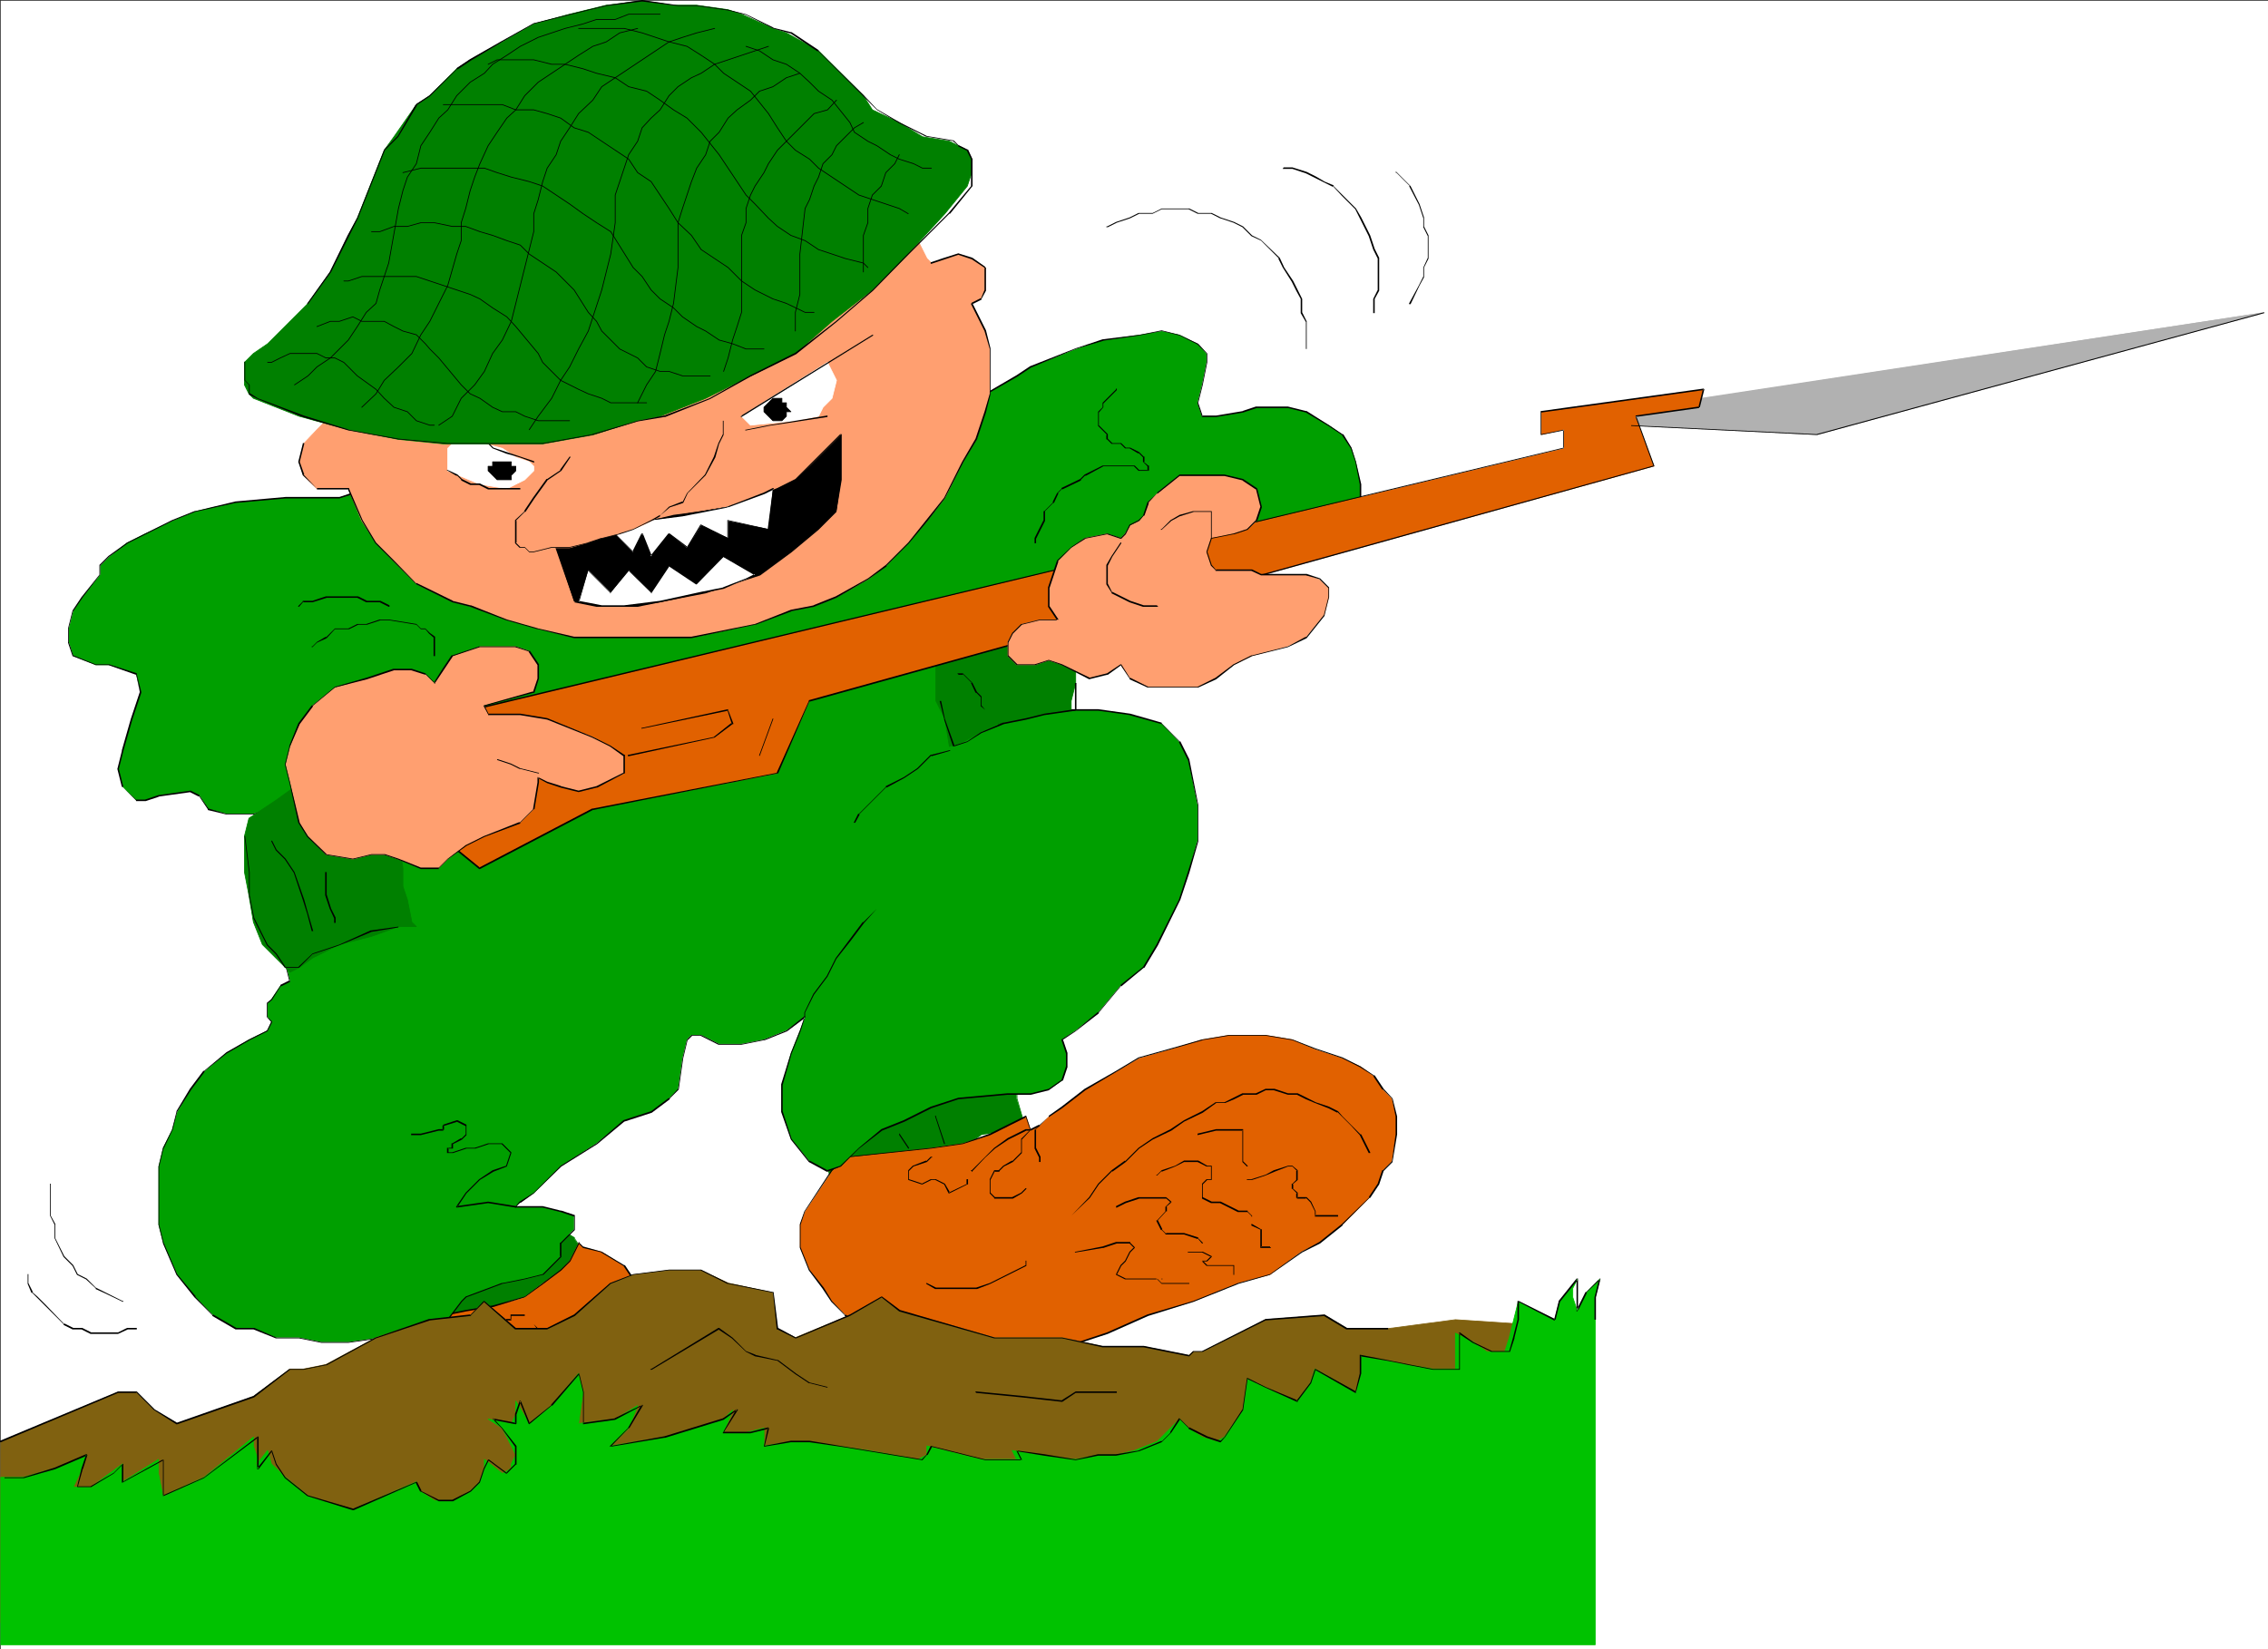 <?xml version="1.0" encoding="UTF-8" standalone="no"?>
<svg
   version="1.0"
   width="129.724mm"
   height="94.349mm"
   id="svg114"
   sodipodi:docname="Soldier 15.wmf"
   xmlns:inkscape="http://www.inkscape.org/namespaces/inkscape"
   xmlns:sodipodi="http://sodipodi.sourceforge.net/DTD/sodipodi-0.dtd"
   xmlns="http://www.w3.org/2000/svg"
   xmlns:svg="http://www.w3.org/2000/svg">
  <rect width="100%" height="100%" fill="#333333" stroke="none"/>
  <sodipodi:namedview
     id="namedview114"
     pagecolor="#ffffff"
     bordercolor="#000000"
     borderopacity="0.25"
     inkscape:showpageshadow="2"
     inkscape:pageopacity="0.0"
     inkscape:pagecheckerboard="0"
     inkscape:deskcolor="#d1d1d1"
     inkscape:document-units="mm" />
  <defs
     id="defs1">
    <pattern
       id="WMFhbasepattern"
       patternUnits="userSpaceOnUse"
       width="6"
       height="6"
       x="0"
       y="0" />
  </defs>
  <path
     style="fill:#ffffff;fill-opacity:1;fill-rule:evenodd;stroke:none"
     d="M 0.162,356.594 H 490.294 V 0.162 H 0.162 Z"
     id="path1" />
  <path
     style="fill:#008000;fill-opacity:1;fill-rule:evenodd;stroke:none"
     d="m 221.877,231.697 -2.101,3.878 v 1.939 l 2.101,6.786 -3.07,-0.969 -0.97,0.969 -5.818,0.969 -3.878,2.908 -4.848,5.009 -2.909,2.908 -1.939,2.908 h -4.04 -7.757 -3.878 -1.939 l -1.939,-6.786 v -4.039 l -1.939,-3.878 3.878,-3.878 11.635,-6.786 11.797,-4.847 z"
     id="path2" />
  <path
     style="fill:#008000;fill-opacity:1;fill-rule:evenodd;stroke:none"
     d="m 221.715,231.536 -1.939,3.878 v 2.1 l 1.939,6.786 0.162,-0.162 -2.909,-0.969 h -0.162 v 0.162 l -0.97,0.969 v -0.162 l -5.818,0.969 v 0 l -3.878,3.07 v 0 l -4.848,4.847 -3.07,2.908 v 0 l -1.939,2.908 h 0.162 -17.614 v 0 l -1.939,-6.786 v 0.162 -4.039 l -1.778,-3.878 h -0.162 l 3.878,-3.878 v 0.162 l 11.797,-6.948 11.635,-4.847 v 0 l 17.614,2.908 v -0.162 l -17.614,-2.908 h -0.162 l -11.635,4.847 -11.797,6.786 v 0 l -3.878,4.039 v 0 0 0 l 1.939,4.039 v -0.162 4.039 0 l 1.939,6.786 v 0 0.162 h 0.162 17.614 v 0 -0.162 l 2.101,-2.908 h -0.162 l 2.909,-2.908 4.848,-4.847 v 0 l 4.04,-2.908 h -0.162 l 5.818,-0.969 h 0.162 v -0.162 l 0.97,-0.969 -0.162,0.162 2.909,0.969 h 0.162 v 0 -0.162 0 0 0 l -1.939,-6.786 v 0 -1.939 0 l 1.939,-3.878 z"
     id="path3" />
  <path
     style="fill:#008000;fill-opacity:1;fill-rule:evenodd;stroke:none"
     d="m 90.011,286.309 h 2.909 l 3.878,0.969 0.97,0.969 1.939,-0.969 5.01,-2.908 4.848,-2.908 3.878,-0.969 3.878,-3.07 6.787,-2.747 0.97,-2.1 0.97,-1.939 -1.939,-2.908 -2.909,-1.939 -7.757,8.887 -7.918,1.939 -8.726,2.908 -3.878,0.969 h -2.909 l -0.97,2.908 -0.97,0.969 z"
     id="path4" />
  <path
     style="fill:#008000;fill-opacity:1;fill-rule:evenodd;stroke:none"
     d="m 90.011,286.471 h 2.909 l 3.878,0.969 v 0 l 0.97,0.808 v 0.162 h 0.162 l 1.939,-0.969 4.848,-2.908 4.848,-3.07 v 0 l 3.878,-0.969 v 0 l 4.04,-2.908 6.787,-2.908 v 0 l 1.939,-3.878 v -0.162 l -1.939,-2.908 v -0.162 l -2.909,-1.777 h -0.162 v 0 l -7.757,8.725 v 0 l -7.918,1.939 v 0 l -8.726,2.908 v 0 l -3.878,0.969 h -2.909 v 0 h -0.162 l -0.97,2.908 v 0 l -0.97,1.131 v 0 0 0 l 2.101,1.939 v 0 l -1.939,-1.939 v 0 l 0.97,-0.969 h 0.162 l 0.97,-2.908 h -0.162 2.909 l 3.878,-0.969 v 0 l 8.888,-2.908 h -0.162 l 7.918,-1.939 v 0 0 l 7.918,-8.725 h -0.162 l 2.909,1.939 v -0.162 l 1.939,3.07 v -0.162 l -1.939,3.878 v 0 l -6.787,2.908 -3.878,2.908 v 0 l -3.878,0.969 h -0.162 l -4.848,2.908 -4.848,2.908 -1.939,0.969 h 0.162 l -1.131,-0.808 v -0.162 0 l -3.878,-0.969 h -2.909 z"
     id="path5" />
  <path
     style="fill:#b1b1b1;fill-opacity:1;fill-rule:evenodd;stroke:none"
     d="M 355.52,88.058 489.324,67.538 392.688,94.036 352.772,91.936 Z"
     id="path6" />
  <path
     style="fill:#b1b1b1;fill-opacity:1;fill-rule:evenodd;stroke:none"
     d="M 355.52,88.219 489.324,67.7 v -0.162 l -96.637,26.337 v 0 l -39.915,-1.939 v 0.162 l 2.909,-4.039 h -0.162 l -2.909,3.878 v 0 0.162 0 0 h 0.162 l 39.915,1.939 h 0.162 l 96.637,-26.337 v 0 -0.162 0 0 h -0.162 L 355.52,87.896 Z"
     id="path7" />
  <path
     style="fill:#e16100;fill-opacity:1;fill-rule:evenodd;stroke:none"
     d="m 179.861,253.187 -5.818,8.725 -1.131,2.908 v 4.847 l 2.101,5.009 2.909,3.878 1.939,2.908 2.909,2.908 3.878,2.908 4.848,1.939 27.31,1.939 h 11.797 l 8.726,-2.908 8.888,-3.878 9.696,-2.908 9.858,-4.039 6.787,-1.777 6.787,-5.009 3.878,-1.939 5.01,-3.878 2.909,-2.908 2.909,-2.908 1.939,-2.908 0.97,-2.908 1.939,-2.1 0.97,-5.817 v -3.878 l -0.97,-3.878 -1.939,-1.939 -1.939,-2.908 -2.909,-2.1 -3.878,-1.777 -5.979,-1.939 -4.848,-2.1 -5.818,-0.969 h -7.918 l -5.818,0.969 -6.787,2.1 -6.787,1.939 -5.01,2.908 -6.787,3.878 -4.848,3.878 -2.909,1.939 -1.939,1.939 -1.939,0.969 -0.97,-2.908 -7.918,3.878 -5.818,1.939 -6.787,0.969 -18.584,2.1 z"
     id="path8" />
  <path
     style="fill:#000000;fill-opacity:1;fill-rule:evenodd;stroke:none"
     d="m 179.699,253.025 -5.818,8.887 -0.97,2.747 v 5.17 l 1.939,4.847 2.909,3.878 1.939,2.908 v 0 l 2.909,2.908 v 0.162 l 4.04,2.908 4.848,1.939 v 0 l 27.31,1.939 h 11.797 l 8.888,-2.908 8.726,-3.878 9.858,-3.07 9.696,-3.878 6.787,-1.939 6.949,-4.847 3.878,-1.939 4.848,-3.878 v -0.162 l 5.818,-5.817 h 0.162 l 1.939,-2.908 0.97,-2.908 v 0 l 1.939,-1.939 v 0 -0.162 l 0.97,-5.817 v -3.878 l -0.97,-3.878 v 0 0 l -1.939,-2.1 v 0 l -1.939,-2.908 h -0.162 l -2.909,-1.939 -3.878,-1.939 -5.818,-1.939 -5.01,-1.939 v 0 l -5.818,-0.969 h -7.918 l -5.818,0.969 v 0 l -6.787,1.939 -6.949,1.939 -4.848,2.908 -6.787,3.878 -5.01,3.878 -2.747,1.939 v 0.162 l -2.101,1.939 v -0.162 l -1.939,0.969 0.162,0.162 -0.97,-2.908 v 0 -0.162 h -0.162 l -7.757,3.878 -5.818,2.1 v 0 l -6.787,0.969 -18.584,1.939 h -0.162 v 0 l -2.909,2.908 0.162,0.162 2.909,-2.908 v 0 l 18.584,-1.939 6.787,-0.969 v 0 l 5.979,-1.939 7.757,-3.878 -0.162,-0.162 0.97,2.908 v 0 0.162 h 0.162 v 0 l 1.939,-0.969 v -0.162 l 1.939,-1.939 v 0.162 l 2.909,-1.939 5.01,-3.878 6.787,-4.039 4.848,-2.908 6.949,-1.939 6.787,-1.939 h -0.162 l 5.818,-0.969 h 7.918 l 5.818,0.969 v 0 l 4.848,1.939 5.818,1.939 3.878,1.939 3.07,1.939 h -0.162 l 1.939,2.908 h 0.162 l 1.939,1.939 v 0 l 0.808,3.878 v 3.878 l -0.808,5.817 v 0 l -1.939,1.939 h -0.162 l -0.97,2.908 -1.939,2.908 h 0.162 l -5.979,5.817 v 0 l -4.848,3.878 -3.878,2.1 -6.787,4.847 -6.949,1.939 -9.696,3.878 -9.858,2.908 -8.726,3.878 -8.726,2.908 v 0 h -11.797 l -27.31,-1.777 h 0.162 l -4.848,-2.1 -4.04,-2.908 v 0.162 l -2.909,-3.07 v 0 l -1.778,-2.908 -3.07,-3.878 -1.939,-4.847 v 0 -4.847 0 l 0.97,-2.908 5.818,-8.725 z"
     id="path9" />
  <path
     style="fill:#e16100;fill-opacity:1;fill-rule:evenodd;stroke:none"
     d="m 100.677,283.401 5.818,-0.969 6.949,-1.939 3.878,-3.07 3.878,-2.747 1.939,-2.1 1.939,-3.878 0.97,0.969 4.04,0.969 4.848,3.07 1.939,2.908 v 3.878 3.878 l -1.939,3.878 -2.909,2.908 -5.979,3.878 -5.818,4.039 -2.909,3.878 -2.909,5.817 -1.939,2.908 -2.909,7.756 -2.101,3.07 -4.848,4.847 -7.757,3.878 -8.726,3.878 -5.818,0.969 h -5.979 l -4.848,-0.969 -3.878,-1.939 -3.878,-3.878 -1.131,-1.939 -1.939,-2.908 -0.808,-4.039 v -4.847 l 0.808,-5.817 3.07,-4.847 3.878,-3.878 3.878,-1.939 7.757,-4.039 7.918,-2.747 3.878,-1.131 2.909,-1.939 1.939,-1.939 v -1.939 l 1.939,-0.969 z"
     id="path10" />
  <path
     style="fill:#000000;fill-opacity:1;fill-rule:evenodd;stroke:none"
     d="m 100.677,283.563 5.818,-0.969 h 0.162 l 6.787,-2.1 4.04,-2.908 3.878,-2.908 v 0 l 1.939,-1.939 v 0 l 1.939,-3.878 h -0.162 l 0.97,0.969 v 0 0 l 4.04,0.969 h -0.162 l 4.848,2.908 v 0 l 1.939,2.908 v 0 7.756 0 l -1.939,3.716 v 0 l -2.909,3.07 v -0.162 l -5.818,4.039 -5.818,3.878 h -0.162 l -2.909,4.039 -2.909,5.817 -1.939,2.908 -2.909,7.756 -1.939,2.908 v 0 l -4.848,5.009 v -0.162 l -7.757,3.878 -8.888,3.878 h 0.162 l -5.818,0.969 h -5.979 l -4.848,-0.969 v 0 l -3.878,-1.939 v 0.162 l -3.878,-3.878 v 0 l -0.97,-1.939 -1.939,-3.07 v 0.162 l -0.97,-4.039 v -4.847 l 0.97,-5.817 v 0 l 2.909,-4.847 v 0 l 3.878,-3.878 v 0.162 l 3.878,-2.1 7.918,-3.878 7.757,-2.908 3.878,-0.969 2.909,-1.939 v 0 l 2.101,-1.939 v 0 -2.1 0.162 l 1.778,-0.969 v 0 l 4.848,-0.969 v -0.323 l -4.848,0.969 v 0 l -1.939,0.969 v 0.162 h -0.162 v 0 1.939 h 0.162 l -1.939,1.939 v 0 l -3.07,1.777 -3.878,1.131 -7.757,2.908 -7.918,3.878 -3.878,1.939 v 0 l -3.878,3.878 v 0 l -2.909,5.009 v 0 l -0.97,5.817 v 4.847 l 0.97,4.039 v 0 l 1.939,2.908 0.97,1.939 v 0 l 3.878,3.878 v 0.162 l 3.878,1.939 h 0.162 l 4.848,0.969 h 5.979 l 5.818,-0.969 v 0 l 8.726,-3.878 7.918,-3.878 v -0.162 l 4.848,-4.847 v 0 l 1.939,-2.908 3.07,-7.756 1.939,-3.07 2.909,-5.817 2.909,-3.878 h -0.162 l 5.979,-3.878 5.818,-3.878 v -0.162 l 2.909,-2.908 h 0.162 l 1.939,-3.878 v 0 -7.756 -0.162 l -1.939,-2.908 h -0.162 v 0 l -4.848,-2.908 v 0 l -4.04,-1.131 0.162,0.162 -0.97,-0.969 v -0.162 h -0.162 v 0 0.162 0 l -1.939,3.878 v 0 l -1.939,1.939 v 0 l -3.878,2.908 -3.878,2.908 -6.949,1.939 v 0 l -5.818,0.969 z"
     id="path11" />
  <path
     style="fill:#009f00;fill-opacity:1;fill-rule:evenodd;stroke:none"
     d="m 67.549,200.352 -2.909,2.908 -2.909,3.878 v 1.131 l 0.97,3.878 -2.101,0.969 -1.939,2.908 -0.808,0.969 v 2.908 l 0.808,0.969 -0.808,1.939 -4.04,1.939 -4.848,2.908 -4.848,4.039 -2.909,3.878 -2.909,4.847 -1.131,3.878 -1.939,3.878 -0.97,4.039 v 7.756 4.847 l 0.97,3.878 3.07,6.948 3.878,4.847 3.878,3.878 4.848,2.908 h 3.878 l 4.848,1.939 h 5.01 l 4.848,0.969 h 5.818 l 6.787,-0.969 7.918,-0.969 6.787,-2.908 2.909,-3.878 0.97,-0.969 7.918,-3.07 4.848,-0.808 3.878,-0.969 3.878,-4.039 v -1.939 -0.969 l 2.909,-2.908 v -2.908 l -2.909,-0.969 -3.878,-0.969 h -5.818 l 0.97,-0.969 2.909,-1.939 5.818,-5.817 7.757,-5.009 5.979,-4.847 5.818,-1.939 3.878,-2.908 1.939,-1.939 0.97,-6.786 0.97,-4.039 0.97,-0.969 h 2.101 l 3.878,1.939 h 4.848 l 4.848,-0.969 4.848,-1.939 4.04,-2.908 -1.131,2.908 -1.939,4.847 -1.939,6.948 v 5.817 l 1.939,5.817 4.04,4.847 3.878,2.1 2.909,-0.969 3.878,-4.039 4.848,-3.878 4.848,-1.939 5.979,-2.908 5.818,-1.939 10.666,-0.969 h 0.97 4.04 l 3.878,-0.969 2.909,-1.939 0.97,-3.07 v -2.908 l -0.97,-2.908 2.909,-1.939 4.848,-3.878 4.848,-5.817 5.01,-3.878 2.909,-5.009 4.848,-9.694 1.939,-5.978 1.939,-6.786 v -7.756 l -0.97,-4.847 -0.97,-5.009 -1.939,-3.716 -3.878,-4.039 -6.787,-1.939 -6.949,-0.969 h -13.574 l -2.909,0.969 -5.01,1.939 7.918,-12.603 6.787,-9.856 48.803,-13.572 11.797,-7.756 2.909,-3.07 v -4.847 l -0.97,-4.847 -0.97,-2.908 -1.939,-2.908 -2.909,-2.1 -5.01,-2.908 -3.878,-0.969 h -6.787 l -2.909,0.969 -5.818,0.969 h -3.07 l -0.97,-2.908 0.97,-3.878 0.97,-4.847 v -1.939 l -1.939,-2.1 -3.878,-1.939 -3.878,-0.808 -4.848,0.808 -7.918,1.131 -5.818,1.939 -9.696,3.878 -3.07,1.939 -11.635,6.786 -11.797,5.978 -25.371,2.908 -37.976,2.908 -32.32,0.969 -16.645,-2.908 -3.717,2.908 -4.04,5.817 -2.909,0.969 H 69.488 61.731 l -10.827,0.969 -8.726,1.939 -5.01,2.1 -5.818,2.747 -3.878,1.939 -3.878,3.07 -1.939,1.939 v 1.939 l -3.878,4.847 -1.939,2.908 -0.97,3.878 v 2.908 l 0.97,3.07 4.848,1.939 h 2.909 l 2.909,0.969 2.909,0.969 0.97,3.878 -1.939,5.817 -1.939,6.948 -0.97,3.878 0.97,3.878 2.909,2.908 h 1.939 l 2.909,-0.969 6.949,-0.969 1.939,0.969 1.939,2.908 3.878,0.969 h 5.818 l 5.818,-1.939 5.01,-1.939 6.787,4.847 4.848,20.52 z"
     id="path12" />
  <path
     style="fill:#000000;fill-opacity:1;fill-rule:evenodd;stroke:none"
     d="m 67.549,200.352 -3.07,2.908 v 0 l -2.909,3.878 v 1.131 l 0.97,3.878 v -0.162 l -1.939,0.969 v 0.162 0 l -1.939,2.908 v 0 l -0.97,0.808 v 0 3.07 0 l 0.97,1.131 v -0.162 l -0.97,1.939 v 0 l -3.878,1.939 -4.848,2.747 -4.848,4.039 h -0.162 l -2.909,3.878 -2.909,4.847 v 0.162 l -0.97,3.878 v 0 l -1.939,3.878 v 0 l -0.97,4.039 v 12.603 l 0.97,3.878 v 0.162 l 2.909,6.786 3.878,4.847 v 0 l 3.878,3.878 v 0.162 l 5.01,2.908 h 3.878 v 0 l 4.848,1.939 h 5.01 l 4.848,0.969 h 5.818 l 6.787,-0.969 7.918,-0.969 v 0 l 6.787,-2.908 0.162,-0.162 2.909,-3.878 v 0 l 0.97,-0.969 v 0 l 7.757,-2.908 v 0 l 4.848,-0.969 3.878,-0.969 h 0.162 v 0 l 3.878,-3.878 v 0 -3.07 0.162 l 2.909,-2.908 v 0 -3.07 0 -0.162 l -2.909,-0.969 h -0.162 l -3.878,-0.969 h -5.818 v 0.162 l 0.97,-0.969 v 0.162 l 2.909,-2.1 v 0 l 5.979,-5.817 v 0 l 7.757,-4.847 5.818,-4.847 5.979,-1.939 3.878,-2.908 v -0.162 l 1.939,-1.939 v 0 0 l 0.97,-6.786 0.97,-4.039 v 0.162 l 0.97,-0.969 h -0.162 2.101 -0.162 l 3.878,1.939 h 5.01 l 4.848,-0.969 h 0.162 l 4.848,-1.939 3.878,-2.908 -0.162,-0.162 -0.97,2.908 -1.939,4.847 -2.101,6.786 v 5.978 l 2.101,5.978 3.878,4.847 v 0 l 3.878,2.1 h 0.162 l 2.909,-1.131 v 0 l 3.878,-3.878 v 0 l 5.01,-3.878 4.848,-1.939 5.818,-2.908 5.818,-1.939 v 0 l 10.666,-0.969 h 5.01 l 3.878,-0.969 v 0 l 2.909,-2.1 h 0.162 l 0.97,-2.908 v -3.07 l -0.97,-2.908 -0.162,0.162 2.909,-1.939 5.01,-3.878 v -0.162 l 4.848,-5.817 v 0.162 l 4.848,-4.039 h 0.162 l 2.909,-4.847 4.848,-9.856 1.939,-5.817 1.939,-6.786 v -7.917 l -1.939,-9.856 v 0 l -1.939,-3.878 h -0.162 l -3.878,-3.878 v -0.162 l -6.787,-1.939 v 0 l -6.949,-0.969 h -13.736 l -2.909,0.969 -4.848,1.939 0.162,0.323 7.918,-12.764 6.787,-9.694 h -0.162 l 48.803,-13.734 11.797,-7.756 v 0 l 2.909,-2.908 h 0.162 v -5.009 l -1.131,-4.847 v 0 l -0.97,-3.07 -1.778,-2.908 h -0.162 v 0 l -2.909,-1.939 -4.848,-3.07 h -0.162 l -3.878,-0.969 h -6.949 l -2.909,0.969 h 0.162 l -5.818,0.969 h -3.07 l 0.162,0.162 -0.97,-2.908 v 0 l 0.97,-3.878 0.97,-4.847 v -1.939 0 l -1.939,-2.1 v 0 l -4.04,-1.939 v 0 l -3.878,-0.969 -4.848,0.969 -7.918,0.969 v 0 l -5.818,1.939 -9.858,3.878 -2.909,1.939 -11.635,6.786 -11.797,5.978 v 0 l -25.371,2.908 -37.976,2.908 -32.32,0.969 -16.645,-2.908 v 0 l -3.878,2.908 v 0 l -3.878,5.978 v -0.162 l -2.909,0.969 v 0 H 61.731 l -10.827,0.969 -8.726,2.1 h -0.162 l -4.848,1.939 -5.818,2.908 -3.878,1.939 -4.04,2.908 v 0 l -1.939,1.939 v 0 2.1 0 l -3.878,4.847 -1.939,2.908 v 0 l -0.97,3.878 v 3.07 l 0.97,2.908 v 0 0 l 5.01,1.939 h 2.909 -0.162 l 5.979,2.1 v -0.162 l 0.808,3.878 -0.646,-3.878 v -0.162 0 0 l -5.979,-1.939 v 0 h -2.909 v 0 l -4.848,-1.939 v 0 l -0.97,-2.908 v 0 -2.908 l 0.97,-3.878 v 0.162 l 2.101,-3.07 3.717,-4.847 v 0 -1.939 0 l 1.939,-1.939 v 0 l 4.04,-2.908 3.878,-1.939 5.818,-2.908 4.848,-1.939 v 0 l 8.726,-1.939 10.827,-0.969 h 11.635 v 0 l 3.07,-0.969 v -0.162 l 3.878,-5.817 v 0 l 3.878,-2.747 h -0.162 l 16.645,2.747 32.32,-0.808 37.976,-3.07 25.371,-2.908 h 0.162 l 11.635,-5.817 11.797,-6.786 2.909,-1.939 9.696,-4.039 5.979,-1.777 h -0.162 l 7.918,-1.131 4.848,-0.969 3.878,0.969 v 0 l 3.878,1.939 v 0 l 1.939,1.939 v 0 1.939 l -0.97,4.847 -0.97,3.878 v 0.162 l 0.97,2.908 v 0 0 0 h 3.07 l 5.818,-0.969 v 0 l 2.909,-0.969 v 0 h 6.787 l 3.878,0.969 v 0 l 4.848,2.908 2.909,1.939 v 0 l 1.939,2.908 0.97,2.908 v 0 l 0.97,4.847 v 4.847 0 l -2.909,2.908 v 0 l -11.635,7.756 -48.803,13.734 h -0.162 l -6.787,9.694 -7.918,12.764 v 0 0.162 h 0.162 v 0 h 0.162 l 4.848,-1.939 2.909,-0.969 v 0 h 13.574 l 6.949,0.969 h -0.162 l 6.949,1.939 v 0 l 3.878,3.878 h -0.162 l 1.939,3.878 v -0.162 l 2.101,9.856 v 7.756 0 l -2.101,6.786 -1.939,5.978 -4.848,9.694 -2.909,4.847 v 0 l -4.848,3.878 v 0.162 l -4.848,5.817 v -0.162 l -4.848,4.039 -3.07,1.939 v 0 0 0.162 l 0.97,2.908 v -0.162 2.908 0 l -0.97,2.908 v 0 l -2.747,1.939 v 0 l -3.878,0.969 h -5.01 l -10.666,0.969 v 0 l -5.979,1.939 -5.818,2.908 -4.848,1.939 -4.848,4.039 v 0 l -4.04,3.878 v 0 l -2.909,0.969 h 0.162 l -3.878,-2.1 v 0.162 l -3.878,-4.847 -1.939,-5.978 v 0.162 -5.817 0 l 1.939,-6.786 1.939,-4.847 0.97,-3.07 v 0 0 -0.162 0 h -0.162 l -3.878,3.07 -4.848,1.939 v 0 l -4.848,0.969 h -4.848 v 0 l -3.878,-1.939 v 0 h -2.101 v 0 0 l -0.97,0.969 v 0 0 l -0.97,4.039 -0.97,6.786 v -0.162 l -1.939,2.1 v -0.162 l -3.878,2.908 -5.979,1.939 -5.818,5.009 -7.757,4.847 v 0 l -5.818,5.817 v 0 l -3.07,1.939 v 0 l -0.97,1.131 v 0 0 0 0 0.162 h 0.162 5.818 l 3.878,0.969 v 0 l 2.909,0.969 v -0.162 2.908 0 l -2.909,2.908 h -0.162 v 0 2.908 h 0.162 l -3.878,3.878 v 0 l -3.878,0.969 -4.848,0.969 h -0.162 l -7.757,2.908 v 0 l -0.97,0.969 v 0 l -3.07,4.039 0.162,-0.162 -6.787,2.908 v 0 l -7.918,1.131 -6.787,0.969 h -5.818 l -4.848,-0.969 h -5.01 0.162 l -4.848,-2.1 h -0.162 -3.878 0.162 l -5.01,-2.908 v 0.162 l -3.878,-4.039 h 0.162 l -4.04,-4.847 -2.909,-6.786 v 0 l -0.97,-3.878 v -12.603 l 0.97,-4.039 v 0.162 l 1.939,-4.039 v 0 l 0.97,-3.878 v 0 l 3.07,-4.847 2.909,-3.878 h -0.162 l 4.848,-3.878 5.01,-2.908 3.878,-1.939 v 0 l 0.97,-1.939 v -0.162 0 0 l -0.97,-0.969 v 0 -2.908 0 l 0.97,-0.808 v 0 l 1.939,-3.07 v 0.162 l 1.939,-0.969 v -0.162 0 0 l -0.97,-3.878 v -1.131 0.162 l 3.07,-3.878 h -0.162 l 2.909,-2.908 z"
     id="path13" />
  <path
     style="fill:#000000;fill-opacity:1;fill-rule:evenodd;stroke:none"
     d="m 30.219,149.618 v 0 l -1.939,5.817 -1.939,6.786 v 0.162 l -0.97,3.878 0.97,3.878 v 0 h 0.162 l 2.909,2.908 v 0.162 h 2.101 l 2.909,-0.969 h -0.162 l 6.949,-0.969 h -0.162 l 1.939,0.969 v -0.162 l 1.939,2.908 v 0.162 l 4.04,0.969 h 5.979 l 5.818,-1.939 4.848,-1.939 h -0.162 l 6.949,4.847 -0.162,-0.162 5.01,20.52 v -0.162 l -9.696,3.07 v 0.162 l 9.858,-2.908 v 0 0 -0.162 l -4.848,-20.52 v 0 l -0.162,-0.162 -6.787,-4.847 v 0 h -0.162 l -4.848,1.939 -5.818,2.1 v 0 h -5.818 v 0 l -3.878,-1.131 v 0 l -1.939,-2.747 v 0 -0.162 l -1.939,-0.969 v 0 l -6.949,0.969 v 0 l -2.909,0.969 v 0 h -1.939 l 0.162,0.162 -3.07,-2.908 h 0.162 l -0.97,-3.878 0.97,-3.878 v 0 l 1.939,-6.786 1.939,-5.817 v -0.162 l -0.97,-3.878 z"
     id="path14" />
  <path
     style="fill:#008000;fill-opacity:1;fill-rule:evenodd;stroke:none"
     d="m 53.813,176.924 -0.97,3.878 v 7.756 l 0.97,5.009 0.97,5.817 1.939,4.847 2.909,2.908 2.101,2.1 0.97,0.969 1.939,-0.969 2.909,-2.1 5.818,-2.908 6.949,-1.777 5.818,-2.1 h 3.878 l -0.97,-0.969 -0.97,-4.847 -0.97,-2.908 v -3.878 l -0.97,-6.948 v -4.847 -3.878 -3.878 l -4.04,-0.969 h -7.757 -3.878 l -3.878,1.939 -2.909,0.969 -4.04,2.908 -2.909,1.939 z"
     id="path15" />
  <path
     style="fill:none;stroke:#008000;stroke-width:0.162px;stroke-linecap:round;stroke-linejoin:round;stroke-miterlimit:4;stroke-dasharray:none;stroke-opacity:1"
     d="m 53.813,176.924 -0.97,3.878 v 7.756 l 0.97,5.009 0.97,5.817 1.939,4.847 2.909,2.908 2.101,2.1 0.97,0.969 1.939,-0.969 2.909,-2.1 5.818,-2.908 6.949,-1.777 5.818,-2.1 h 3.878 l -0.97,-0.969 -0.97,-4.847 -0.97,-2.908 v -3.878 l -0.97,-6.948 v -4.847 -3.878 -3.878 l -4.04,-0.969 h -7.757 -3.878 l -3.878,1.939 -2.909,0.969 -4.04,2.908 -2.909,1.939 -2.909,1.939"
     id="path16" />
  <path
     style="fill:#008000;fill-opacity:1;fill-rule:evenodd;stroke:none"
     d="m 231.573,138.792 0.97,5.009 v 3.878 l -0.97,3.878 v 1.939 l -6.787,0.969 -2.909,0.969 -5.979,0.969 -3.878,1.939 -3.878,2.1 -2.909,0.969 -0.97,-5.978 -1.939,-3.878 v -9.694 -2.1 l 11.635,-5.817 9.858,-1.939 z"
     id="path17" />
  <path
     style="fill:none;stroke:#008000;stroke-width:0.162px;stroke-linecap:round;stroke-linejoin:round;stroke-miterlimit:4;stroke-dasharray:none;stroke-opacity:1"
     d="m 231.573,138.792 0.97,5.009 v 3.878 l -0.97,3.878 v 1.939 l -6.787,0.969 -2.909,0.969 -5.979,0.969 -3.878,1.939 -3.878,2.1 -2.909,0.969 -0.97,-5.978 -1.939,-3.878 v -9.694 -2.1 l 11.635,-5.817 9.858,-1.939 7.757,6.786"
     id="path18" />
  <path
     style="fill:#e16100;fill-opacity:1;fill-rule:evenodd;stroke:none"
     d="M 93.889,155.434 338.067,96.944 v -4.039 l -4.848,1.131 v -5.009 l 35.067,-4.847 -0.97,3.878 -13.736,1.939 4.04,10.825 -182.608,50.734 -6.949,15.673 -39.915,7.756 -24.402,12.764 -15.675,-12.764 -5.979,-1.939 v -11.633 z"
     id="path19" />
  <path
     style="fill:#000000;fill-opacity:1;fill-rule:evenodd;stroke:none"
     d="M 93.889,155.596 338.067,96.944 v 0 0 0 -4.039 0 0 0 l -4.848,0.969 v 0.162 -5.009 0.162 l 35.067,-4.847 -0.162,-0.162 -0.97,3.878 0.162,-0.162 -13.736,1.939 v 0 0.162 0.162 l 3.878,10.664 v -0.162 L 174.851,151.395 v 0.162 0 l -6.949,15.511 h 0.162 l -39.915,7.756 h -0.162 l -24.402,12.764 h 0.162 L 88.072,174.823 82.254,172.884 v 0.162 -11.633 0 l 11.797,-5.817 -0.162,-0.323 -11.797,5.978 v 0 0 0.162 11.633 0 0 0.162 l 5.818,1.939 15.675,12.764 h 0.162 v 0 l 24.402,-12.764 v 0 l 39.915,-7.917 h 0.162 v 0 l 6.787,-15.673 v 0.162 l 182.608,-50.896 v 0 0 -0.162 l -3.878,-10.664 -0.162,0.162 13.736,-1.939 v 0 -0.162 h 0.162 v 0 l 0.97,-3.878 v 0 l -0.162,-0.162 v 0 l -35.067,4.847 h -0.162 v 0.162 0 0 5.009 0 0 h 0.162 l 4.848,-0.969 -0.162,-0.162 v 4.039 l 0.162,-0.162 -244.177,58.49 z"
     id="path20" />
  <path
     style="fill:#ff9f70;fill-opacity:1;fill-rule:evenodd;stroke:none"
     d="m 62.701,169.168 -0.97,-3.878 0.97,-3.878 1.939,-5.009 2.909,-3.878 4.848,-3.878 6.787,-1.939 5.979,-1.939 H 89.041 l 2.909,0.969 1.939,1.939 1.939,-2.908 1.939,-2.908 5.979,-2.1 h 1.778 5.979 l 2.909,0.969 1.939,3.07 v 2.908 l -0.97,2.908 -10.666,2.908 0.808,1.939 h 6.949 l 5.818,0.969 9.858,3.878 3.878,2.1 2.909,1.939 v 0.808 3.07 l -1.939,0.969 -4.04,1.939 -3.878,0.969 -3.878,-0.969 -2.909,-0.969 -1.939,-0.969 v 0.969 l -0.97,5.817 -2.909,2.908 -7.757,2.908 -4.04,1.939 -3.878,3.07 -1.939,1.939 h -3.878 l -4.848,-1.939 -3.07,-0.969 h -2.747 l -4.04,0.969 -5.818,-0.969 -3.878,-4.039 -1.939,-2.908 z"
     id="path21" />
  <path
     style="fill:#000000;fill-opacity:1;fill-rule:evenodd;stroke:none"
     d="m 62.701,169.168 -0.97,-3.878 0.97,-3.878 v 0 l 2.101,-4.847 2.909,-3.878 h -0.162 l 4.848,-4.039 6.949,-1.777 5.818,-1.939 v 0 H 89.041 88.88 l 3.07,0.969 v -0.162 l 1.939,1.939 v 0.162 h 0.162 v -0.162 0 l 1.939,-2.908 1.939,-2.908 v 0 l 5.818,-1.939 v 0 h 7.757 -0.162 l 3.07,0.969 h -0.162 l 1.939,2.908 v 0 2.908 0 l -0.97,2.908 0.162,-0.162 -10.827,3.07 v 0 0 0.162 l 0.97,1.777 v 0.162 h 6.949 l 5.818,0.969 v 0 l 9.696,3.878 3.878,1.939 2.909,2.1 v -0.162 3.878 -0.162 l -5.818,2.908 v 0 l -3.878,0.969 -3.878,-0.969 h 0.162 l -3.07,-0.969 -1.939,-0.969 h -0.162 v 0 0 1.131 l -0.97,5.817 0.162,-0.162 -3.07,3.07 v -0.162 l -7.757,3.07 -3.878,1.939 -3.878,2.908 v 0 l -1.939,1.939 v 0 h -3.878 v 0 l -4.848,-1.939 -2.909,-0.969 h -2.909 l -4.04,0.969 -5.818,-0.969 h 0.162 l -4.04,-3.878 v 0 l -1.778,-2.908 v 0 l -2.101,-8.725 h -0.162 l 1.939,8.725 v 0 l 1.939,3.07 v 0 l 4.04,3.878 v 0 0 l 5.818,0.969 4.04,-0.969 h 2.747 v 0 l 2.909,0.969 5.01,2.1 v 0 h 3.878 v 0 -0.162 l 1.939,-1.939 v 0 l 4.04,-2.908 3.878,-1.939 7.757,-2.908 v -0.162 l 2.909,-2.908 h 0.162 v 0 l 0.97,-5.817 v -0.969 h -0.323 l 2.101,1.131 2.909,0.969 v 0 l 3.878,0.969 3.878,-0.969 h 0.162 l 5.818,-3.07 v 0 h 0.162 v 0 -3.878 -0.162 h -0.162 l -2.909,-1.939 -3.878,-1.939 -9.858,-4.039 v 0 l -5.818,-0.969 h -6.949 l 0.162,0.162 -0.97,-1.939 v 0.162 l 10.666,-2.908 v 0 h 0.162 l 0.97,-3.07 v 0 -2.908 -0.162 l -1.939,-2.908 h -0.162 v 0 l -2.909,-0.969 v 0 h -7.757 -0.162 l -5.818,1.939 h -0.162 l -1.939,2.908 -1.939,3.07 h 0.323 l -2.101,-2.1 v 0 L 89.041,144.609 v 0 h -3.878 -0.162 l -5.818,1.939 -6.787,1.939 -4.848,4.039 h -0.162 l -2.909,3.878 -1.939,4.847 v 0.162 l -0.97,3.878 0.97,3.878 z"
     id="path22" />
  <path
     style="fill:#ff9f70;fill-opacity:1;fill-rule:evenodd;stroke:none"
     d="m 228.664,133.945 -1.939,-2.908 v -3.878 l 1.939,-5.817 2.909,-2.908 2.909,-2.1 4.848,-0.969 2.909,0.969 0.97,-0.969 1.131,-1.777 1.939,-0.969 0.97,-1.131 0.97,-2.908 1.939,-1.939 4.848,-3.878 h 4.848 4.848 l 4.04,0.969 2.909,1.939 0.97,3.878 -0.97,3.07 -0.97,0.969 -0.97,0.808 -3.07,0.969 -4.848,0.969 -0.97,3.07 0.97,2.908 1.131,0.969 h 4.848 2.909 l 1.939,0.969 h 4.848 4.848 l 2.909,0.969 2.101,1.939 v 1.939 l -0.97,3.878 -4.04,4.847 -3.878,1.939 -7.757,2.1 -4.04,1.939 -3.717,2.908 -4.04,1.939 h -4.848 -5.818 l -3.878,-1.939 -2.101,-2.908 -2.909,1.939 -3.878,0.969 -1.939,-0.969 -3.878,-1.939 -2.909,-0.969 -2.909,0.969 h -4.04 l -1.939,-1.939 v -3.07 l 0.97,-1.777 2.101,-2.1 3.878,-0.969 h 1.939 z"
     id="path23" />
  <path
     style="fill:#000000;fill-opacity:1;fill-rule:evenodd;stroke:none"
     d="m 228.825,133.945 -1.939,-2.908 v 0 -3.878 0 l 1.939,-5.817 h -0.162 l 2.909,-2.908 v 0 l 3.07,-1.939 h -0.162 l 4.848,-0.969 v 0 l 2.909,0.969 h 0.162 v 0 l 0.97,-0.969 v 0 l 0.97,-1.939 v 0 l 1.939,-0.969 v 0 l 0.97,-1.131 h 0.162 l 0.97,-2.747 h -0.162 l 1.939,-2.1 v 0.162 l 4.848,-3.878 v 0 h 9.696 l 4.04,0.969 h -0.162 l 2.909,1.939 v -0.162 l 0.97,3.878 v 0 l -0.97,2.908 v 0 l -0.97,0.969 -0.97,0.969 v 0 l -2.909,0.969 v 0 l -4.848,0.969 v 0 0 l -0.97,2.908 v 0.162 l 0.97,2.908 v 0 l 0.97,0.969 v 0.162 h 7.918 -0.162 l 2.101,0.969 h 9.696 v 0 l 2.909,0.808 v 0 l 1.939,1.939 v 0 1.939 l -0.97,3.878 v 0 l -3.878,4.847 v -0.162 l -3.878,2.1 v 0 l -7.757,1.939 h -0.162 l -3.878,1.939 -3.878,2.908 -3.878,1.939 v 0 h -10.666 v 0 l -3.878,-1.939 v 0.162 l -1.939,-3.07 v 0 h -0.162 l -2.909,1.939 v 0 l -3.878,0.969 h 0.162 l -5.979,-2.908 -2.909,-0.969 v 0 l -3.07,0.969 h 0.162 -4.04 0.162 l -1.939,-1.939 v 0.162 -3.07 0.162 l 0.97,-1.939 v 0 l 1.939,-1.939 v 0 l 3.878,-0.969 h 3.878 v -0.162 h -3.878 l -3.878,0.969 h -0.162 v 0 l -1.939,1.939 v 0 l -0.97,1.939 v 0 3.07 0 0 l 1.939,1.939 v 0 0 h 4.04 v 0 l 2.909,-0.969 v 0 l 2.747,0.969 5.979,3.07 v 0 l 3.878,-0.969 h 0.162 l 2.909,-2.1 h -0.162 l 1.939,2.908 v 0.162 l 3.878,1.777 h 0.162 10.666 0.162 l 3.878,-1.777 3.878,-3.07 3.878,-1.939 v 0 l 7.757,-1.939 v 0 l 4.04,-1.939 v 0 l 3.878,-4.847 v -0.162 l 0.97,-3.878 v -1.939 -0.162 0 l -1.939,-1.939 v 0 l -2.909,-0.969 h -0.162 -9.696 v 0 l -1.939,-0.969 v 0 h -7.757 v 0.162 l -0.97,-1.131 v 0 l -0.97,-2.908 v 0.162 l 0.97,-2.908 h -0.162 l 4.848,-0.969 h 0.162 l 2.909,-0.969 v 0 l 0.97,-0.969 0.97,-0.969 h 0.162 l 0.97,-2.908 v -0.162 l -0.97,-3.878 v 0 l -0.162,-0.162 -2.909,-1.939 v 0 l -4.04,-0.969 h -9.696 v 0 l -4.848,3.878 v 0.162 l -2.101,1.939 v 0 l -0.97,2.908 v 0 l -0.97,0.969 v 0 l -1.939,0.969 v 0 0 l -0.97,1.939 v 0 l -0.97,0.969 h 0.162 l -2.909,-0.969 h -0.162 l -4.848,0.969 v 0 l -2.909,1.939 v 0 l -3.07,2.908 v 0 l -1.939,5.817 v 0.162 3.878 0.162 l 1.939,2.908 z"
     id="path24" />
  <path
     style="fill:#ff9f70;fill-opacity:1;fill-rule:evenodd;stroke:none"
     d="M 77.245,73.516 V 86.119 l -3.878,3.878 -2.909,0.969 -1.939,1.939 -2.909,3.07 -0.97,3.878 0.97,2.908 1.939,1.939 0.97,0.969 h 4.848 1.939 l 2.909,6.948 3.07,4.686 3.878,4.039 4.848,4.847 7.757,3.878 3.878,0.969 7.918,2.908 6.787,1.939 7.757,1.939 h 4.04 9.696 11.635 l 13.736,-2.908 7.757,-2.908 5.01,-0.969 4.848,-1.939 6.787,-3.878 3.878,-2.908 4.848,-5.009 4.04,-4.686 3.878,-5.009 3.878,-7.756 2.909,-4.847 1.939,-5.978 0.97,-3.878 v -3.878 -5.817 l -0.97,-3.878 -1.939,-4.039 -0.97,-1.939 1.939,-0.969 0.97,-1.939 v -4.847 l -2.909,-1.939 -2.909,-0.969 -2.909,0.969 -2.909,0.969 -0.97,-0.969 -2.909,-5.817 -5.01,-1.131 z"
     id="path25" />
  <path
     style="fill:none;stroke:#ff9f70;stroke-width:0.162px;stroke-linecap:round;stroke-linejoin:round;stroke-miterlimit:4;stroke-dasharray:none;stroke-opacity:1"
     d="M 77.245,73.516 V 86.119 l -3.878,3.878 -2.909,0.969 -1.939,1.939 -2.909,3.07 -0.97,3.878 0.97,2.908 1.939,1.939 0.97,0.969 h 4.848 1.939 l 2.909,6.948 3.07,4.686 3.878,4.039 4.848,4.847 7.757,3.878 3.878,0.969 7.918,2.908 6.787,1.939 7.757,1.939 h 4.04 9.696 11.635 l 13.736,-2.908 7.757,-2.908 5.01,-0.969 4.848,-1.939 6.787,-3.878 3.878,-2.908 4.848,-5.009 4.04,-4.686 3.878,-5.009 3.878,-7.756 2.909,-4.847 1.939,-5.978 0.97,-3.878 v -3.878 -5.817 l -0.97,-3.878 -1.939,-4.039 -0.97,-1.939 1.939,-0.969 0.97,-1.939 v -4.847 l -2.909,-1.939 -2.909,-0.969 -2.909,0.969 -2.909,0.969 -0.97,-0.969 -2.909,-5.817 -5.01,-1.131 L 77.245,73.516"
     id="path26" />
  <path
     style="fill:#000000;fill-opacity:1;fill-rule:evenodd;stroke:none"
     d="m 138.814,157.373 v 0 0 h -0.162 v 0.162 h 0.162 v 0 0 l 18.584,-3.878 -0.162,-0.162 0.97,3.07 v -0.323 l -3.878,3.07 h 0.162 l -18.584,3.878 h -0.162 v 0 0 0.162 0 0.162 h 0.162 l 18.584,-4.039 v 0 l 3.878,-2.908 v 0 h 0.162 v -0.162 0 l -1.131,-2.908 v 0 -0.162 0 z"
     id="path27" />
  <path
     style="fill:#000000;fill-opacity:1;fill-rule:evenodd;stroke:none"
     d="m 65.771,95.975 v -0.162 h -0.162 v 0 h -0.162 v 0 0 0.162 L 64.478,99.853 v 0 l 0.97,2.908 v 0 l 3.07,2.908 v 0.162 h 6.787 l -0.162,-0.162 3.07,6.948 2.909,4.847 v 0 l 3.878,3.878 5.01,5.009 v 0 l 7.757,3.878 v 0 l 3.878,0.969 v 0 l 7.757,2.908 6.787,1.939 h 0.162 l 7.757,1.939 h 25.371 l 13.736,-2.908 h 0.162 l 7.757,-2.908 h -0.162 l 5.01,-0.969 v 0 l 4.848,-1.939 6.949,-4.039 3.878,-2.747 v -0.162 l 4.848,-4.847 v 0 l 4.04,-4.847 3.717,-4.847 4.04,-7.917 2.909,-4.847 1.939,-5.817 0.97,-3.878 V 75.294 l -0.97,-3.878 -1.939,-3.878 -0.97,-1.939 v 0.162 l 1.939,-0.969 v -0.162 0 l 0.97,-1.777 v -5.009 h -0.162 v -0.162 l -2.747,-1.939 -3.07,-0.969 v 0 l -3.07,0.969 -2.909,0.969 v 0.162 0 0.162 h 0.162 l 2.909,-0.969 2.909,-0.969 v 0 l 2.909,0.969 2.909,1.939 -0.162,-0.162 v 4.847 0 l -0.808,1.939 V 64.468 l -1.939,0.969 v 0.162 h -0.162 v 0 0.162 l 0.97,1.939 1.939,3.878 1.131,3.878 v 0 9.694 0 l -1.131,3.878 -1.939,5.817 -2.909,5.009 -3.878,7.756 -3.878,4.847 -3.878,4.847 v 0 l -4.848,4.847 v 0 l -3.878,2.908 -6.949,3.878 -4.848,1.939 h 0.162 l -5.01,0.969 v 0 l -7.757,3.07 v 0 l -13.736,2.747 h -25.371 l -7.757,-1.777 v 0 l -6.787,-1.939 -7.757,-3.07 h -0.162 l -3.878,-0.969 h 0.162 l -7.918,-3.878 v 0.162 l -4.848,-5.009 -3.878,-3.878 v 0 l -2.909,-4.847 -2.909,-6.786 v 0 -0.162 h -0.162 -6.787 v 0.162 l -2.909,-3.07 h 0.162 L 64.802,99.853 v 0 z"
     id="path28" />
  <path
     style="fill:#000000;fill-opacity:1;fill-rule:evenodd;stroke:none"
     d="m 124.109,130.067 -3.878,-11.633 8.726,-3.07 16.645,-3.878 5.979,-0.969 5.818,-0.969 5.818,-1.939 4.848,-1.939 3.878,-1.939 3.07,-2.908 3.878,-3.878 2.909,-2.908 v 9.694 l -0.97,6.786 -3.878,3.878 -5.979,5.009 -6.787,4.847 -5.818,1.939 -5.818,1.939 -5.01,0.969 -9.696,1.939 h -8.888 z"
     id="path29" />
  <path
     style="fill:#000000;fill-opacity:1;fill-rule:evenodd;stroke:none"
     d="m 124.109,130.067 v 0 0.162 h 0.162 v -0.162 0 0 l -3.878,-11.795 -0.162,0.162 8.888,-2.908 h -0.162 l 16.645,-3.878 5.979,-0.969 5.818,-0.969 v 0 l 5.979,-1.939 4.848,-1.939 3.878,-1.939 v -0.162 l 9.696,-9.694 h -0.162 v 9.694 l -0.97,6.786 v 0 l -3.878,3.878 v 0 l -5.818,4.847 -6.787,4.847 -5.979,1.939 -5.818,1.939 h 0.162 l -5.01,0.969 -9.696,1.939 h -8.888 l -4.848,-0.969 v 0 0.162 0 0.162 0 l 4.848,0.969 h 8.888 l 9.696,-1.939 5.01,-0.969 v 0 l 5.818,-1.939 5.979,-1.939 6.787,-5.009 5.818,-4.847 v 0 l 3.878,-3.878 v 0 -0.162 l 1.131,-6.786 v -9.694 -0.162 h -0.162 v 0 0 h -0.162 v 0 l -9.696,9.694 v 0 l -3.878,1.939 -4.848,1.939 -5.979,2.1 h 0.162 l -5.818,0.969 -5.979,0.808 -16.645,4.039 v 0 l -8.726,2.908 v 0 h -0.162 v 0.162 0 z"
     id="path30" />
  <path
     style="fill:#ffffff;fill-opacity:1;fill-rule:evenodd;stroke:none"
     d="m 96.798,101.792 6.949,2.908 5.818,0.969 1.939,-0.969 1.939,-0.969 1.939,-1.939 v -0.969 l -0.97,-0.969 -2.909,-0.969 -2.909,-1.939 -3.878,-0.969 -3.07,-3.07 -2.909,1.131 -0.97,1.939 -0.97,0.969 v 1.939 z"
     id="path31" />
  <path
     style="fill:none;stroke:#ffffff;stroke-width:0.162px;stroke-linecap:round;stroke-linejoin:round;stroke-miterlimit:4;stroke-dasharray:none;stroke-opacity:1"
     d="m 96.798,101.792 6.949,2.908 5.818,0.969 1.939,-0.969 1.939,-0.969 1.939,-1.939 v -0.969 l -0.97,-0.969 -2.909,-0.969 -2.909,-1.939 -3.878,-0.969 -3.07,-3.07 -2.909,1.131 -0.97,1.939 -0.97,0.969 v 1.939 2.908"
     id="path32" />
  <path
     style="fill:#000000;fill-opacity:1;fill-rule:evenodd;stroke:none"
     d="m 96.798,101.63 v 0 0 h -0.162 v 0.162 h 0.162 v 0 l 1.939,1.131 v -0.162 l 0.97,0.969 v 0.162 l 1.939,0.969 h 2.101 -0.162 l 1.939,0.969 h 6.949 v -0.162 h 0.162 v 0 h -0.162 v -0.162 0 h -6.949 0.162 l -1.939,-0.969 v 0 h -2.101 0.162 L 99.869,103.569 v 0 l -0.97,-0.969 v 0 z"
     id="path33" />
  <path
     style="fill:#000000;fill-opacity:1;fill-rule:evenodd;stroke:none"
     d="m 99.869,90.966 v 0 h -0.162 v 0 0 0.162 0 l 1.939,1.939 v 0 l 2.909,1.939 v 0 l 1.939,1.939 v 0 l 2.909,1.131 2.909,0.808 3.07,1.131 v 0 l 0.162,-0.162 v 0 l -0.162,-0.162 -2.909,-0.969 -2.909,-0.969 -2.909,-0.969 v 0 l -1.939,-1.939 v 0 l -2.909,-1.939 v 0 z"
     id="path34" />
  <path
     style="fill:#ffffff;fill-opacity:1;fill-rule:evenodd;stroke:none"
     d="m 157.398,109.547 -9.858,1.939 -7.757,1.131 -8.726,0.969 5.818,5.817 1.939,-4.039 1.939,5.009 3.878,-5.009 3.878,3.07 3.07,-4.847 5.818,2.747 v -3.716 l 8.726,1.777 0.97,-8.725 -1.939,0.969 z"
     id="path35" />
  <path
     style="fill:#000000;fill-opacity:1;fill-rule:evenodd;stroke:none"
     d="m 157.398,109.709 v 0 0 -0.162 0 0 l -9.858,1.777 -7.757,1.131 -8.726,0.969 h -0.162 v 0 0.162 0 l 5.979,5.817 v 0 0 0 h 0.162 l 1.939,-3.878 h -0.323 l 1.939,4.847 h 0.162 0.162 v 0 l 3.878,-4.847 h -0.162 l 3.878,2.908 h 0.162 v 0 l 2.909,-4.847 h -0.162 l 5.818,2.908 h 0.162 v 0 -3.878 0 l 8.726,1.939 v 0 0 h 0.162 v -0.162 l 0.97,-8.725 v 0 -0.162 h -0.162 l -1.939,0.969 -7.918,3.07 v 0 0.162 0 h 0.162 l 7.918,-2.908 1.939,-0.969 -0.162,-0.162 -1.131,8.725 h 0.162 l -8.726,-1.939 h -0.162 v 0 0 0.162 3.716 h 0.162 l -5.818,-2.908 v 0 h -0.162 v 0 0 l -2.909,4.847 h 0.162 l -3.878,-2.908 h -0.162 v 0 h -0.162 l -3.878,4.847 h 0.323 l -1.939,-4.847 h -0.162 v 0 0 0 0 h -0.162 l -1.939,3.878 h 0.162 l -5.818,-5.817 v 0.162 l 8.726,-0.969 7.757,-0.969 z"
     id="path36" />
  <path
     style="fill:#ffffff;fill-opacity:1;fill-rule:evenodd;stroke:none"
     d="m 125.078,130.067 2.101,-6.786 4.848,4.847 3.878,-4.847 4.848,4.847 3.878,-5.817 5.979,3.878 5.818,-5.817 6.787,3.878 -1.939,0.969 -4.848,1.939 -4.848,0.969 -8.888,1.939 -7.757,0.969 h -4.848 z"
     id="path37" />
  <path
     style="fill:#000000;fill-opacity:1;fill-rule:evenodd;stroke:none"
     d="m 125.078,130.067 v 0 0 0.162 h 0.162 v -0.162 0 l 1.939,-6.786 h -0.162 l 4.848,4.847 v 0.162 h 0.162 v -0.162 0 l 4.04,-4.847 h -0.323 l 5.01,4.847 v 0.162 h 0.162 v -0.162 0 l 3.878,-5.817 -0.162,0.162 5.818,3.878 h 0.162 v 0 l 5.818,-5.978 h -0.162 l 6.949,4.039 v -0.323 l -1.939,0.969 -5.01,1.939 h 0.162 l -4.848,0.969 -8.888,1.939 -7.757,0.969 h -4.848 l -5.01,-0.969 v 0 0.162 0 0.162 0 l 5.01,0.969 h 4.848 l 7.757,-0.969 8.888,-1.939 4.848,-0.969 v 0 l 4.848,-2.1 2.101,-0.808 v -0.162 0 0 0 0 -0.162 l -6.949,-3.878 v 0 h -0.162 v 0 l -5.818,5.978 0.162,-0.162 -5.818,-3.878 h -0.162 v 0 h -0.162 l -3.878,5.978 h 0.323 l -5.01,-4.847 v -0.162 0 h -0.162 v 0.162 l -3.878,4.847 h 0.162 l -4.848,-4.847 v -0.162 0 h -0.162 v 0.162 0 z"
     id="path38" />
  <path
     style="fill:#ff9f70;fill-opacity:1;fill-rule:evenodd;stroke:none"
     d="m 123.139,98.883 -1.939,2.908 -2.909,1.939 -2.909,3.878 -1.939,2.908 -1.939,2.1 v 0.969 0.808 0.969 0.969 0.969 l 0.97,1.131 h 0.97 l 0.97,0.969 h 0.97 l 3.878,-0.969 h 3.878 l 4.04,-1.131 2.909,-0.969 3.878,-0.969 2.909,-0.969 1.939,-0.808 1.939,-0.969 1.939,-1.131 1.939,-1.939 2.909,-0.969 0.97,-1.939 2.101,-1.939 1.939,-1.939 0.97,-1.939 0.97,-1.939 0.97,-2.908 0.97,-1.939 v -3.07 z"
     id="path39" />
  <path
     style="fill:none;stroke:#ff9f70;stroke-width:0.162px;stroke-linecap:round;stroke-linejoin:round;stroke-miterlimit:4;stroke-dasharray:none;stroke-opacity:1"
     d="m 123.139,98.883 -1.939,2.908 -2.909,1.939 -2.909,3.878 -1.939,2.908 -1.939,2.1 v 0.969 0.808 0.969 0.969 0.969 l 0.97,1.131 h 0.97 l 0.97,0.969 h 0.97 l 3.878,-0.969 h 3.878 l 4.04,-1.131 2.909,-0.969 3.878,-0.969 2.909,-0.969 1.939,-0.808 1.939,-0.969 1.939,-1.131 1.939,-1.939 2.909,-0.969 0.97,-1.939 2.101,-1.939 1.939,-1.939 0.97,-1.939 0.97,-1.939 0.97,-2.908 0.97,-1.939 v -3.07 l -33.29,7.917"
     id="path40" />
  <path
     style="fill:#000000;fill-opacity:1;fill-rule:evenodd;stroke:none"
     d="m 123.301,98.883 v -0.162 0 h -0.162 v 0 l -2.101,2.908 h 0.162 l -2.909,1.939 h -0.162 l -2.909,4.039 -1.939,2.908 h 0.162 l -2.101,1.939 v 0 5.009 0 l 0.97,0.969 v 0 h 1.131 v 0 l 0.97,0.969 v 0 h 0.97 l 3.878,-0.969 h 3.878 l 4.04,-0.969 v 0 l 2.909,-0.969 v 0 l 3.878,-0.969 v 0 l 2.909,-0.969 1.939,-0.969 2.101,-0.969 1.778,-0.969 v -0.162 l 2.101,-1.777 v 0 l 2.909,-0.969 v 0 0 l 0.97,-2.1 v 0 l 3.878,-3.878 v 0 l 2.101,-3.878 0.808,-2.908 0.97,-1.939 v -3.07 0 0 h -0.162 v 0 0 0 3.07 -0.162 l -0.97,1.939 -0.97,2.908 -1.939,3.878 v 0 l -3.878,4.039 v 0 l -0.97,1.939 v -0.162 l -2.909,1.131 v 0 l -1.939,1.939 v -0.162 l -1.939,1.131 -1.939,0.969 -1.939,0.969 -3.07,0.969 h 0.162 l -3.878,0.969 h -0.162 l -2.909,0.969 h 0.162 l -4.04,0.969 h -3.878 l -3.878,0.969 h -0.97 v 0 l -0.97,-0.969 v 0 0 h -0.97 v 0 l -0.97,-0.969 h 0.162 v -4.686 h -0.162 l 1.939,-1.939 h 0.162 l 1.939,-2.908 2.909,-4.039 -0.162,0.162 3.07,-2.1 v 0 z"
     id="path41" />
  <path
     style="fill:#000000;fill-opacity:1;fill-rule:evenodd;stroke:none"
     d="m 111.504,101.792 v -0.969 h -0.97 V 99.853 h -0.97 -0.97 -1.131 -0.97 v 0.969 h -0.97 v 0.969 l 0.97,0.969 0.97,0.969 h 1.131 0.97 0.97 v -0.969 z"
     id="path42" />
  <path
     style="fill:none;stroke:#000000;stroke-width:0.162px;stroke-linecap:round;stroke-linejoin:round;stroke-miterlimit:4;stroke-dasharray:none;stroke-opacity:1"
     d="m 111.504,101.792 v -0.969 h -0.97 V 99.853 h -0.97 -0.97 -1.131 -0.97 v 0.969 h -0.97 v 0.969 l 0.97,0.969 0.97,0.969 h 1.131 0.97 0.97 v -0.969 l 0.97,-0.969"
     id="path43" />
  <path
     style="fill:#008000;fill-opacity:1;fill-rule:evenodd;stroke:none"
     d="m 52.843,78.363 v 3.878 0.969 l 0.97,1.939 0.97,0.969 9.858,3.878 10.666,2.908 10.827,2.1 9.696,0.969 h 10.666 10.827 l 10.827,-1.939 9.696,-3.07 4.848,-0.969 9.858,-3.878 9.696,-4.847 9.696,-4.847 7.918,-6.948 8.726,-6.786 6.787,-6.786 8.888,-9.694 4.848,-5.978 0.97,-2.908 V 35.385 34.415 l -0.97,-1.939 -1.939,-0.969 -1.939,-0.969 -5.818,-0.969 -5.01,-3.07 -5.818,-2.747 -1.939,-3.07 -4.848,-4.847 -4.848,-4.847 -6.949,-3.878 -2.909,-0.969 -6.787,-3.07 -2.909,-0.969 -6.787,-0.969 h -1.131 -3.878 l -6.787,-0.969 -7.757,0.969 -7.918,1.939 -7.757,2.1 -6.787,3.878 -6.949,3.878 -2.909,1.939 -5.818,5.817 -2.909,1.939 -4.848,6.948 -2.101,2.908 -5.818,14.703 -1.939,3.716 -1.939,4.039 -1.939,3.878 -4.848,6.786 -2.909,2.908 -3.07,3.07 -2.747,2.747 -3.07,2.1 z"
     id="path44" />
  <path
     style="fill:none;stroke:#008000;stroke-width:0.162px;stroke-linecap:round;stroke-linejoin:round;stroke-miterlimit:4;stroke-dasharray:none;stroke-opacity:1"
     d="m 52.843,78.363 v 3.878 0.969 l 0.97,1.939 0.97,0.969 9.858,3.878 10.666,2.908 10.827,2.1 9.696,0.969 h 10.666 10.827 l 10.827,-1.939 9.696,-3.07 4.848,-0.969 9.858,-3.878 9.696,-4.847 9.696,-4.847 7.918,-6.948 8.726,-6.786 6.787,-6.786 8.888,-9.694 4.848,-5.978 0.97,-2.908 V 35.385 34.415 l -0.97,-1.939 -1.939,-0.969 -1.939,-0.969 -5.818,-0.969 -5.01,-3.07 -5.818,-2.747 -1.939,-3.07 -4.848,-4.847 -4.848,-4.847 -6.949,-3.878 -2.909,-0.969 -6.787,-3.07 -2.909,-0.969 -6.787,-0.969 h -1.131 -3.878 l -6.787,-0.969 -7.757,0.969 -7.918,1.939 -7.757,2.1 -6.787,3.878 -6.949,3.878 -2.909,1.939 -5.818,5.817 -2.909,1.939 -4.848,6.948 -2.101,2.908 -5.818,14.703 -1.939,3.716 -1.939,4.039 -1.939,3.878 -4.848,6.786 -2.909,2.908 -3.07,3.07 -2.747,2.747 -3.07,2.1 -1.939,1.939"
     id="path45" />
  <path
     style="fill:none;stroke:#000000;stroke-width:0.162px;stroke-linecap:round;stroke-linejoin:round;stroke-miterlimit:4;stroke-dasharray:none;stroke-opacity:1"
     d="m 63.67,83.211 2.909,-1.939 1.939,-1.939 2.909,-1.939 1.939,-1.939 1.939,-1.939 1.939,-2.908 1.939,-3.07 2.101,-1.939 0.808,-2.908 0.97,-2.908 0.97,-2.908 2.101,-11.795 0.97,-3.878 0.97,-2.908 1.939,-2.908 0.97,-3.878 1.939,-2.908 1.939,-3.07 1.939,-1.777 1.939,-3.07 2.909,-2.908 3.07,-1.939 1.778,-1.939 3.07,-1.939 2.909,-1.939 3.878,-1.939 2.909,-0.969 2.909,-0.969 3.878,-0.969 2.909,-0.969 h 4.04 l 2.909,-1.131 h 3.878 2.909"
     id="path46" />
  <path
     style="fill:none;stroke:#000000;stroke-width:0.162px;stroke-linecap:round;stroke-linejoin:round;stroke-miterlimit:4;stroke-dasharray:none;stroke-opacity:1"
     d="m 78.214,88.058 3.07,-2.908 1.778,-2.908 3.07,-2.908 2.909,-2.908 1.939,-4.039 1.939,-2.908 1.939,-3.878 1.939,-3.878 1.939,-6.786 0.97,-2.908 v -3.878 l 0.97,-3.07 0.97,-3.878 0.97,-2.908 1.131,-2.908 1.778,-3.878 1.939,-2.908 2.101,-3.07 1.939,-1.777 1.939,-3.07 2.909,-2.908 2.909,-1.939 2.909,-1.939 2.909,-1.939 3.07,-1.939 2.909,-0.969 2.909,-1.939 3.878,-0.969"
     id="path47" />
  <path
     style="fill:none;stroke:#000000;stroke-width:0.162px;stroke-linecap:round;stroke-linejoin:round;stroke-miterlimit:4;stroke-dasharray:none;stroke-opacity:1"
     d="m 94.859,91.936 2.909,-1.939 1.939,-3.878 2.909,-2.908 2.101,-2.908 1.778,-3.878 2.101,-2.908 1.939,-4.039 0.97,-3.878 0.97,-3.878 0.97,-3.878 1.939,-7.756 v -3.878 l 0.97,-3.07 0.97,-3.878 0.97,-2.908 1.939,-2.908 0.97,-2.908 1.939,-2.908 1.939,-3.07 3.07,-2.908 1.939,-2.908 2.909,-1.939 2.909,-1.939 2.909,-1.939 2.909,-1.939 2.909,-1.939 2.909,-0.969 3.07,-0.969 3.878,-0.969"
     id="path48" />
  <path
     style="fill:none;stroke:#000000;stroke-width:0.162px;stroke-linecap:round;stroke-linejoin:round;stroke-miterlimit:4;stroke-dasharray:none;stroke-opacity:1"
     d="m 114.413,92.905 1.939,-2.908 2.909,-3.878 1.939,-3.878 1.939,-2.908 1.939,-3.878 2.101,-3.878 2.909,-8.887 0.97,-3.878 0.97,-3.878 0.97,-6.786 v -3.07 -2.908 l 0.97,-2.908 0.97,-2.908 0.97,-2.908 1.939,-2.908 0.97,-2.908 1.939,-2.1 1.939,-1.777 1.939,-3.07 1.939,-1.939 2.909,-1.939 2.101,-0.969 2.909,-1.939 2.909,-0.969 2.909,-0.969 2.909,-0.969 2.909,-0.969"
     id="path49" />
  <path
     style="fill:none;stroke:#000000;stroke-width:0.162px;stroke-linecap:round;stroke-linejoin:round;stroke-miterlimit:4;stroke-dasharray:none;stroke-opacity:1"
     d="m 137.845,87.088 1.939,-3.878 1.939,-2.908 0.97,-3.878 0.97,-4.039 0.97,-2.908 0.97,-3.878 0.97,-7.756 v -3.878 -5.817 l 0.97,-3.07 0.97,-2.908 0.97,-2.908 1.131,-2.908 1.939,-2.908 0.97,-2.908 1.939,-1.939 1.939,-3.07 1.939,-1.777 2.909,-2.1 1.939,-1.939 2.909,-0.969 2.909,-1.939 2.909,-0.969"
     id="path50" />
  <path
     style="fill:none;stroke:#000000;stroke-width:0.162px;stroke-linecap:round;stroke-linejoin:round;stroke-miterlimit:4;stroke-dasharray:none;stroke-opacity:1"
     d="m 156.429,80.302 0.97,-2.908 0.97,-3.878 0.97,-2.908 0.97,-3.07 v -3.878 -2.908 -6.786 -3.07 l 0.97,-2.747 v -3.07 l 0.97,-2.908 0.97,-1.939 1.939,-2.908 0.97,-1.939 1.939,-2.908 1.939,-1.939 1.939,-1.939 2.101,-2.1 1.939,-1.939 2.909,-0.808 1.939,-2.1"
     id="path51" />
  <path
     style="fill:none;stroke:#000000;stroke-width:0.162px;stroke-linecap:round;stroke-linejoin:round;stroke-miterlimit:4;stroke-dasharray:none;stroke-opacity:1"
     d="m 171.942,71.577 v -4.039 l 0.97,-3.878 V 59.782 54.935 l 1.131,-9.856 0.97,-1.939 0.97,-2.908 0.97,-1.939 0.97,-2.908 1.939,-1.939 0.97,-1.939 1.939,-1.939 1.939,-1.939 1.939,-1.131"
     id="path52" />
  <path
     style="fill:none;stroke:#000000;stroke-width:0.162px;stroke-linecap:round;stroke-linejoin:round;stroke-miterlimit:4;stroke-dasharray:none;stroke-opacity:1"
     d="m 194.405,33.446 -0.97,1.939 -1.939,1.939 -0.97,2.908 -1.939,1.939 -0.97,2.908 v 3.07 l -0.97,2.747 v 2.1 2.908 2.908"
     id="path53" />
  <path
     style="fill:none;stroke:#000000;stroke-width:0.162px;stroke-linecap:round;stroke-linejoin:round;stroke-miterlimit:4;stroke-dasharray:none;stroke-opacity:1"
     d="m 201.353,36.354 h -1.939 l -1.939,-0.969 -3.07,-0.969 -1.939,-0.969 -2.909,-1.939 -1.939,-0.969 -2.909,-1.939 -0.97,-2.1 -3.878,-4.847 -2.909,-1.939 -1.939,-1.939 -2.101,-1.939 -2.909,-1.939 -2.909,-0.969 -2.909,-1.939 -2.909,-0.969"
     id="path54" />
  <path
     style="fill:none;stroke:#000000;stroke-width:0.162px;stroke-linecap:round;stroke-linejoin:round;stroke-miterlimit:4;stroke-dasharray:none;stroke-opacity:1"
     d="m 196.344,46.21 -1.939,-1.131 -2.909,-0.969 -2.909,-0.969 -2.909,-0.969 -2.909,-1.939 -2.909,-1.939 -2.909,-1.939 -1.939,-1.939 -3.07,-1.939 -1.939,-1.939 -1.939,-2.908 -1.939,-3.07 -3.878,-4.847 -2.909,-1.939 -2.909,-1.939 -1.939,-1.939 -2.909,-1.939 -3.07,-1.939 -3.878,-0.969 -2.909,-0.969 -2.909,-0.969 -3.878,-0.969 h -2.909 -3.07 -3.878"
     id="path55" />
  <path
     style="fill:none;stroke:#000000;stroke-width:0.162px;stroke-linecap:round;stroke-linejoin:round;stroke-miterlimit:4;stroke-dasharray:none;stroke-opacity:1"
     d="m 187.617,57.844 -0.97,-0.969 -3.878,-0.969 -2.909,-0.969 -2.909,-0.969 -2.909,-1.939 -3.07,-1.131 -2.909,-1.939 -1.939,-1.777 -2.909,-3.07 -1.939,-1.939 -1.939,-2.908 -1.939,-2.908 -1.939,-2.908 -3.878,-4.847 -3.07,-3.07 -2.909,-1.777 -2.909,-2.1 -2.909,-1.939 -3.878,-0.969 -2.909,-1.939 -4.04,-0.969 -2.909,-0.969 -3.878,-0.969 h -2.909 l -3.878,-0.969 h -3.878 -4.04 l -1.939,0.969"
     id="path56" />
  <path
     style="fill:none;stroke:#000000;stroke-width:0.162px;stroke-linecap:round;stroke-linejoin:round;stroke-miterlimit:4;stroke-dasharray:none;stroke-opacity:1"
     d="m 175.982,67.538 h -1.939 l -4.04,-1.939 -2.909,-0.969 -3.878,-1.939 -2.909,-1.939 -2.909,-2.908 -2.909,-1.939 -2.909,-1.939 -2.101,-3.07 -2.909,-2.747 -1.939,-3.07 -3.878,-5.817 -2.909,-1.939 -1.939,-2.908 -2.909,-1.939 -2.909,-1.939 -2.909,-1.939 -3.07,-0.969 -2.909,-2.1 -2.909,-0.969 -2.909,-0.808 h -3.878 l -2.909,-1.131 h -3.07 -3.878 -2.909 -2.909"
     id="path57" />
  <path
     style="fill:none;stroke:#000000;stroke-width:0.162px;stroke-linecap:round;stroke-linejoin:round;stroke-miterlimit:4;stroke-dasharray:none;stroke-opacity:1"
     d="m 165.155,75.455 h -0.97 -2.909 l -2.909,-1.131 -2.909,-0.808 -2.909,-1.939 -1.939,-0.969 -3.07,-2.1 -1.939,-1.939 -2.909,-1.939 -1.939,-1.939 -1.939,-2.908 -1.939,-1.939 -4.848,-7.756 -3.07,-1.939 -2.909,-1.939 -2.909,-2.1 -2.909,-1.939 -2.909,-1.939 -2.909,-0.969 -3.878,-0.969 -3.07,-0.969 -2.747,-0.969 h -4.04 -2.909 -3.878 -2.909 l -3.878,0.969"
     id="path58" />
  <path
     style="fill:none;stroke:#000000;stroke-width:0.162px;stroke-linecap:round;stroke-linejoin:round;stroke-miterlimit:4;stroke-dasharray:none;stroke-opacity:1"
     d="m 153.52,81.272 h -0.97 -3.07 -1.939 l -2.909,-0.969 h -1.939 l -2.909,-0.969 -1.939,-1.939 -1.939,-0.969 -1.939,-0.969 -1.939,-1.939 -1.939,-1.939 -1.131,-2.1 -1.778,-1.939 -3.07,-4.847 -1.939,-1.939 -1.939,-1.939 -2.909,-1.939 -2.909,-1.939 -1.939,-1.939 -2.909,-0.969 -3.07,-1.131 -2.747,-0.808 -3.07,-1.131 h -2.909 l -3.878,-0.808 h -2.909 l -2.909,0.808 h -2.909 l -3.07,1.131 h -1.778"
     id="path59" />
  <path
     style="fill:none;stroke:#000000;stroke-width:0.162px;stroke-linecap:round;stroke-linejoin:round;stroke-miterlimit:4;stroke-dasharray:none;stroke-opacity:1"
     d="m 139.784,87.088 h -2.909 -1.939 -2.909 l -1.939,-0.969 -2.909,-0.969 -2.101,-0.969 -1.939,-0.969 -1.939,-0.969 -1.939,-1.939 -1.939,-1.939 -0.97,-1.939 -4.848,-5.817 -1.939,-2.1 -3.07,-1.939 -2.747,-1.939 -2.101,-0.969 -2.909,-0.969 -2.909,-0.969 -2.909,-0.969 -2.909,-0.969 h -2.909 -3.07 -2.747 -3.07 l -2.909,0.969 h -0.97"
     id="path60" />
  <path
     style="fill:none;stroke:#000000;stroke-width:0.162px;stroke-linecap:round;stroke-linejoin:round;stroke-miterlimit:4;stroke-dasharray:none;stroke-opacity:1"
     d="m 123.139,90.966 h -1.939 -1.939 -2.909 l -2.909,-0.969 -1.939,-0.969 h -2.909 l -2.101,-0.969 -2.747,-1.939 -2.101,-0.969 -1.939,-1.939 -4.848,-5.817 -1.939,-1.939 -0.97,-1.131 -1.939,-1.939 -2.909,-0.808 -1.939,-0.969 -2.101,-1.131 h -2.747 -2.101 l -1.939,-0.969 -2.909,0.969 h -1.939 l -2.909,1.131"
     id="path61" />
  <path
     style="fill:none;stroke:#000000;stroke-width:0.162px;stroke-linecap:round;stroke-linejoin:round;stroke-miterlimit:4;stroke-dasharray:none;stroke-opacity:1"
     d="M 93.889,91.936 H 92.92 L 90.011,90.966 88.072,89.027 85.163,88.058 83.062,86.119 81.285,84.18 77.245,81.272 76.275,80.302 74.336,78.363 72.397,77.394 h -1.939 l -1.939,-0.969 h -1.939 -1.939 -1.939 l -2.101,0.969 -1.939,0.969 h -0.808"
     id="path62" />
  <path
     style="fill:#000000;fill-opacity:1;fill-rule:evenodd;stroke:none"
     d="m 53.005,78.363 v -0.162 0 0 h -0.162 v 0 0 4.039 0 l 0.97,0.969 v 0 2.1 0 0 l 1.939,0.969 9.696,3.878 9.858,2.908 v 0 l 10.827,1.939 10.666,0.969 h 20.523 l 10.827,-1.939 v 0 l 9.696,-2.908 v 0 l 5.818,-0.969 h 0.162 l 9.696,-3.878 8.726,-4.847 9.858,-4.847 8.726,-6.948 7.918,-6.786 v 0 l 6.787,-6.948 9.696,-9.694 h 0.162 l 4.848,-5.978 v -5.817 l -0.97,-2.1 h -0.162 v 0 l -1.939,-0.969 v 0 l -0.97,-0.969 v 0 0 l -5.818,-0.969 v 0 l -5.818,-2.908 -5.01,-2.908 v 0 l -2.747,-2.908 -9.858,-9.694 v -0.162 l -5.818,-3.878 h -0.162 l -3.878,-0.969 h 0.162 l -5.979,-2.908 v 0 l -3.878,-0.969 -6.787,-0.969 h -4.04 L 138.814,0 l -7.757,1.131 -7.918,1.939 -7.757,1.939 v 0 l -6.949,3.878 -6.787,3.878 -2.909,1.939 v 0.162 l -5.979,5.817 v 0 l -2.747,1.777 v 0.162 h -0.162 l -3.878,6.786 v 0 l -2.909,2.908 v 0 l -5.818,14.703 -2.101,3.878 -3.878,7.917 -4.848,6.786 v 0.162 0 h 0.162 v 0 l 5.01,-6.948 3.878,-7.756 1.939,-3.878 5.818,-14.703 v 0 l 2.909,-2.908 v 0 l 4.04,-6.786 h -0.162 l 2.909,-1.939 v 0 l 5.979,-5.978 v 0.162 l 2.909,-1.939 6.787,-4.039 6.787,-3.878 v 0 l 7.757,-1.939 7.918,-1.939 7.757,-0.969 7.757,0.969 h 4.04 l 6.787,0.969 3.878,0.969 v 0 l 5.818,2.908 v 0 l 3.878,1.131 v 0 l 5.818,3.878 v -0.162 l 9.858,9.856 2.909,2.908 v 0 l 4.848,2.908 5.818,2.908 h 0.162 l 5.818,0.969 h -0.162 l 1.131,0.969 v 0.162 l 1.939,0.969 -0.162,-0.162 0.97,1.939 v 0 5.817 0 l -4.848,5.817 v 0 l -9.696,9.694 -6.787,6.948 v 0 l -7.918,6.786 -8.726,6.786 -9.696,4.847 -8.888,5.009 -9.696,3.716 v 0 l -5.818,1.131 v 0 l -9.858,2.908 h 0.162 l -10.827,1.939 H 96.798 L 86.133,94.844 75.306,92.905 h 0.162 L 65.61,89.835 55.752,86.119 53.974,84.988 v 0.162 -1.939 0 0 L 53.005,82.241 v 0 z"
     id="path63" />
  <path
     style="fill:#ffffff;fill-opacity:1;fill-rule:evenodd;stroke:none"
     d="m 179.861,80.302 -0.97,-1.939 -18.584,11.633 1.939,1.939 9.696,-0.969 5.01,-0.969 0.97,-1.939 1.939,-1.939 0.97,-3.878 z"
     id="path64" />
  <path
     style="fill:none;stroke:#ffffff;stroke-width:0.162px;stroke-linecap:round;stroke-linejoin:round;stroke-miterlimit:4;stroke-dasharray:none;stroke-opacity:1"
     d="m 179.861,80.302 -0.97,-1.939 -18.584,11.633 1.939,1.939 9.696,-0.969 5.01,-0.969 0.97,-1.939 1.939,-1.939 0.97,-3.878 -0.97,-1.939"
     id="path65" />
  <path
     style="fill:#000000;fill-opacity:1;fill-rule:evenodd;stroke:none"
     d="m 188.749,72.547 v 0 0 -0.162 0 0 h -0.162 l -28.28,17.45 v 0.162 h -0.162 v 0.162 h 0.162 v 0 0 z"
     id="path66" />
  <path
     style="fill:#000000;fill-opacity:1;fill-rule:evenodd;stroke:none"
     d="m 178.891,90.158 v 0 0 -0.162 -0.162 0 l -12.766,2.1 -4.848,0.969 v 0 h -0.162 v 0.162 h 0.162 v 0 l 4.848,-0.969 z"
     id="path67" />
  <path
     style="fill:#000000;fill-opacity:1;fill-rule:evenodd;stroke:none"
     d="m 170.973,89.027 -0.97,-0.969 v -0.969 h -0.97 V 86.119 h -0.97 -0.97 l -0.97,0.969 -0.97,0.969 v 0.969 l 0.97,0.969 0.97,0.969 h 0.97 0.97 l 0.97,-0.969 v -0.969 z"
     id="path68" />
  <path
     style="fill:none;stroke:#000000;stroke-width:0.162px;stroke-linecap:round;stroke-linejoin:round;stroke-miterlimit:4;stroke-dasharray:none;stroke-opacity:1"
     d="m 170.973,89.027 -0.97,-0.969 v -0.969 h -0.97 V 86.119 h -0.97 -0.97 l -0.97,0.969 -0.97,0.969 v 0.969 l 0.97,0.969 0.97,0.969 h 0.97 0.97 l 0.97,-0.969 v -0.969 h 0.97"
     id="path69" />
  <path
     style="fill:#000000;fill-opacity:1;fill-rule:evenodd;stroke:none"
     d="m 116.352,167.229 v 0 0 h 0.162 v -0.162 h -0.162 v 0 0 l -3.878,-0.969 v 0 l -1.939,-0.969 -2.909,-0.969 h -0.162 v 0 0 0.162 0 0 l 2.909,0.969 1.939,0.969 h 0.162 z"
     id="path70" />
  <path
     style="fill:#000000;fill-opacity:1;fill-rule:evenodd;stroke:none"
     d="m 242.4,117.464 v -0.162 0 0 h -0.162 v 0 0 l -1.939,2.908 -1.131,1.939 v 4.201 l 1.131,1.777 v 0 0.162 l 1.939,0.969 1.939,0.969 2.909,0.969 h 3.07 v 0 h 0.162 v -0.162 h -0.162 v -0.162 0 h -2.909 v 0 l -2.909,-0.969 -1.939,-0.969 -1.939,-0.969 v 0.162 l -0.97,-1.939 v 0 -3.878 0 l 0.97,-1.939 z"
     id="path71" />
  <path
     style="fill:#000000;fill-opacity:1;fill-rule:evenodd;stroke:none"
     d="m 251.126,114.394 h -0.162 v 0.162 h 0.162 v 0 0 0 l 2.101,-1.939 v 0 l 1.778,-0.969 3.07,-0.969 h -0.162 3.878 v -0.162 5.978 0 0 h 0.162 v 0 0 -0.162 -5.817 0 0 0 h -0.162 -3.878 v 0 l -2.909,0.808 -1.939,1.131 v 0 z"
     id="path72" />
  <path
     style="fill:#000000;fill-opacity:1;fill-rule:evenodd;stroke:none"
     d="m 53.005,180.801 v 0 0 h -0.162 v 0 0 l 0.97,7.756 v 5.009 l 0.97,4.847 v 0.162 l 2.909,5.817 v 0 l 1.939,1.939 v 0 l 1.939,2.908 v 0 h 3.07 v 0 l 2.909,-2.908 v 0 l 5.818,-1.939 6.949,-2.908 v 0 l 5.818,-0.969 v 0 0 -0.162 0 0 l -5.818,0.808 H 80.154 l -6.787,3.07 -5.818,1.939 v 0 l -3.07,2.908 h 0.162 -2.909 v 0 l -1.939,-2.908 v 0 l -1.939,-1.939 v 0 l -2.909,-5.817 v 0 l -0.97,-4.847 v -5.009 z"
     id="path73" />
  <path
     style="fill:#000000;fill-opacity:1;fill-rule:evenodd;stroke:none"
     d="m 232.704,147.679 v 0 h -0.162 v -0.162 0 0.162 h -0.162 v 5.817 l 0.162,-0.162 -6.787,0.969 -3.878,0.969 -4.848,0.969 h -0.162 l -4.848,2.1 -2.909,1.939 -3.07,0.969 h 0.323 l -2.101,-5.817 v 0 l -0.808,-3.878 v 0 h -0.162 v -0.162 0 0.162 h -0.162 v 0 l 0.97,3.878 v 0.162 l 1.939,5.817 v 0 0 h 0.162 v 0 l 2.909,-0.969 3.07,-1.939 4.848,-1.939 v 0 l 4.848,-0.969 3.878,-0.969 6.787,-0.969 v 0 -0.162 h 0.162 v 0 z"
     id="path74" />
  <path
     style="fill:#000000;fill-opacity:1;fill-rule:evenodd;stroke:none"
     d="m 205.232,162.382 v 0 0 h 0.162 v -0.162 h -0.162 v 0 0 l -3.878,0.969 h -0.162 v 0 l -2.909,2.908 v 0 l -2.909,1.939 -3.878,1.939 v 0.162 l -2.909,2.908 -2.909,2.908 h -0.162 l -0.97,1.939 v 0 h 0.162 v 0.162 0 -0.162 h 0.162 l 0.97,-1.777 h -0.162 l 3.07,-3.07 2.909,-2.908 v 0.162 l 3.878,-2.1 2.909,-1.939 v 0 l 2.909,-2.908 v 0.162 z"
     id="path75" />
  <path
     style="fill:none;stroke:#000000;stroke-width:0.162px;stroke-linecap:round;stroke-linejoin:round;stroke-miterlimit:4;stroke-dasharray:none;stroke-opacity:1"
     d="m 167.094,155.434 -2.909,7.917"
     id="path76" />
  <path
     style="fill:#000000;fill-opacity:1;fill-rule:evenodd;stroke:none"
     d="m 84.032,131.198 h 0.162 v 0 0 -0.162 0 -0.162 l -1.939,-0.969 h -3.07 0.162 l -1.939,-0.969 h -6.949 l -2.909,0.969 v 0 h -2.101 v 0.162 l -0.97,0.969 v 0 0.162 0 0 h 0.162 v 0 l 0.97,-1.131 v 0.162 h 1.939 v 0 l 3.07,-0.969 h -0.162 6.787 v 0 l 1.939,0.969 v 0 h 2.909 v 0 z"
     id="path77" />
  <path
     style="fill:#000000;fill-opacity:1;fill-rule:evenodd;stroke:none"
     d="m 67.549,139.762 h -0.162 v 0.162 h 0.162 v 0 0 0 l 0.97,-0.969 v 0 l 2.101,-0.969 v 0 l 1.778,-1.939 v 0 h 3.07 l 1.939,-0.969 h -0.162 2.101 l 2.909,-0.969 h -0.162 1.939 l 5.979,0.969 v 0 l 0.97,0.969 v 0 h 0.97 v 0 l 0.808,0.969 v 0 l 1.131,0.969 -0.162,-0.162 v 4.039 h 0.162 v 0 h 0.162 v 0 0 0 -4.039 0 -0.162 l -1.131,-0.808 v 0 l -0.97,-0.969 v 0 0 h -0.97 v 0 l -0.97,-0.969 v 0 0 l -5.979,-0.969 h -1.939 v 0 l -2.909,0.969 v 0 h -1.939 v 0 l -1.939,0.969 v 0 h -2.909 v 0 0 l -1.939,1.939 v -0.162 l -1.939,1.131 v 0 z"
     id="path78" />
  <path
     style="fill:#000000;fill-opacity:1;fill-rule:evenodd;stroke:none"
     d="m 241.43,84.342 v 0 -0.162 0 -0.162 h -0.162 v 0.162 l -0.97,0.969 -0.97,0.969 -0.97,0.969 v 0 0.969 0 l -0.97,0.969 v 0 3.07 0 l 0.97,0.969 0.97,0.969 h -0.162 v 0.969 h 0.162 l 0.97,0.969 v 0 h 1.939 v 0 l 0.97,0.969 v 0 h 1.131 -0.162 l 1.939,1.131 V 97.914 l 0.97,0.969 v 0 0.969 0 l 0.97,0.969 v 0 0.969 l 0.162,-0.162 h -1.939 v 0 l -0.97,-0.969 v 0 h -6.949 l -3.878,1.939 v 0 l -0.97,0.969 v 0 l -4.04,1.939 v 0.162 l -0.97,0.969 v 0 l -0.97,1.939 h 0.162 l -1.939,1.939 h -0.162 v 2.1 -0.162 l -0.97,1.939 -0.97,1.939 v 1.131 0 0 h 0.162 v 0 h 0.162 v -0.162 -0.969 0.162 l 0.97,-1.939 0.97,-1.939 v 0 -2.1 l -0.162,0.162 1.939,-1.939 h 0.162 l 0.97,-2.1 h -0.162 l 0.97,-0.969 v 0.162 l 4.04,-1.939 v -0.162 l 0.97,-0.969 v 0.162 l 3.878,-2.1 h -0.162 6.949 -0.162 l 0.97,0.969 v 0 h 0.162 1.939 v 0 0 h 0.162 v 0 -0.969 -0.162 h -0.162 l -0.97,-0.808 h 0.162 v -0.969 -0.162 h -0.162 l -0.97,-0.969 v 0 l -1.939,-0.969 v 0 h -1.131 0.162 l -0.97,-0.969 v 0 h -0.162 -1.778 v 0 l -0.97,-0.969 v 0.162 -0.969 -0.162 0 l -0.97,-0.969 -0.97,-0.969 v 0 -2.908 0.162 l 0.97,-1.131 v 0 0 -0.969 0.162 l 0.97,-0.969 0.97,-0.969 z"
     id="path79" />
  <path
     style="fill:#000000;fill-opacity:1;fill-rule:evenodd;stroke:none"
     d="m 189.557,196.474 h 0.162 v 0 h -0.162 v -0.162 0 0.162 l -2.909,2.908 h -0.162 l -2.909,3.878 -2.909,3.878 -1.939,3.878 -2.909,3.878 -1.939,4.039 v 0.969 0 0.162 h 0.162 v -0.162 0 0 -0.969 0 l 1.939,-3.878 2.909,-3.878 1.939,-3.878 3.07,-3.878 2.909,-3.878 v 0 z"
     id="path80" />
  <path
     style="fill:#000000;fill-opacity:1;fill-rule:evenodd;stroke:none"
     d="m 111.504,261.104 v 0 l 0.162,-0.162 v 0 l -0.162,-0.162 v 0 l -5.979,-0.969 -6.787,0.969 0.162,0.162 1.939,-2.908 v 0 l 2.909,-2.908 v 0 l 2.909,-1.777 2.909,-1.131 v 0 0 l 0.97,-2.908 v -0.162 0 l -1.939,-1.939 v 0 h -3.07 l -2.909,0.969 v 0 h -1.939 l -2.909,0.969 v 0 h -0.97 0.162 v -0.969 l -0.162,0.162 h 1.131 v 0 0 -1.131 0.162 l 1.939,-0.969 v 0 l 0.97,-0.969 v 0 -2.1 0 -0.162 l -1.939,-0.969 h -0.162 l -2.909,0.969 v 0.162 h -0.162 v 0.969 l 0.162,-0.162 h -0.97 l -3.878,0.969 H 88.88 v 0.162 0 0.162 0 0 h 0.162 1.939 l 3.878,-0.969 h 0.97 v 0 -0.162 h 0.162 v 0 -0.969 l -0.162,0.162 3.07,-0.969 h -0.162 l 1.939,0.969 v -0.162 1.939 0 l -0.97,0.969 v -0.162 l -1.939,1.131 v 0 h -0.162 v 0 0.969 h 0.162 -0.97 v 0 0 h -0.162 v 0 0.969 0.162 h 0.162 v 0 0 h 0.97 0.162 l 2.909,-0.969 h -0.162 1.939 0.162 l 2.909,-0.969 h -0.162 3.07 -0.162 l 1.939,1.939 v -0.162 l -0.97,2.908 v 0 l -2.909,0.969 -2.909,1.939 v 0 l -2.909,2.908 v 0 l -2.101,3.07 v 0 0 l 0.162,0.162 v 0 l 6.787,-0.969 z"
     id="path81" />
  <path
     style="fill:#000000;fill-opacity:1;fill-rule:evenodd;stroke:none"
     d="m 212.989,153.495 v 0.162 0 -0.162 h 0.162 v 0 h -0.162 l -0.808,-0.969 v 0 -1.939 0 l -0.97,-0.969 v 0 l -0.97,-1.939 v 0 l -2.101,-2.1 v 0 h -0.97 v 0 h -0.162 v 0.162 h 0.162 v 0.162 0 h 0.97 v -0.162 l 1.939,1.939 h -0.162 l 0.97,2.1 h 0.162 l 0.97,0.969 v -0.162 1.939 0.162 0 z"
     id="path82" />
  <path
     style="fill:#000000;fill-opacity:1;fill-rule:evenodd;stroke:none"
     d="m 67.387,201.321 h 0.162 v 0.162 0 -0.162 h 0.162 v 0 l -1.131,-3.878 -0.808,-2.908 -2.101,-5.978 -1.939,-2.908 v 0 l -1.939,-1.939 v 0 l -0.97,-1.939 v 0 0 h -0.162 v 0 0 0.162 l 0.97,1.939 v 0 l 1.939,1.939 v 0 l 1.939,2.908 1.939,5.817 0.97,3.07 z"
     id="path83" />
  <path
     style="fill:#000000;fill-opacity:1;fill-rule:evenodd;stroke:none"
     d="m 70.619,188.557 v 0 0 0 h -0.162 v 0 h -0.162 v 5.009 l 0.97,2.908 0.97,2.1 v -0.162 1.131 h 0.162 v 0 0 0 h 0.162 v -0.162 -0.969 0 l -0.97,-1.939 -0.97,-3.07 v 0.162 z"
     id="path84" />
  <path
     style="fill:#000000;fill-opacity:1;fill-rule:evenodd;stroke:none"
     d="m 489.486,67.7 v 0 0 -0.162 0 0 h -0.162 l -96.637,26.337 v 0 l -39.915,-1.939 h -0.162 v 0 0 0.162 0 0 h 0.162 l 39.915,1.939 h 0.162 z"
     id="path85" />
  <path
     style="fill:#000000;fill-opacity:1;fill-rule:evenodd;stroke:none"
     d="m 194.566,245.269 v -0.162 h -0.162 v 0.162 0.162 l 1.939,2.908 v 0 h 0.162 v 0 -0.162 z"
     id="path86" />
  <path
     style="fill:#000000;fill-opacity:1;fill-rule:evenodd;stroke:none"
     d="m 202.323,241.392 v 0 -0.162 h -0.162 v 0.162 0 0 l 1.939,5.978 v 0 0 h 0.162 v 0 0 -0.162 z"
     id="path87" />
  <path
     style="fill:#000000;fill-opacity:1;fill-rule:evenodd;stroke:none"
     d="m 210.08,253.025 h -0.162 v 0.162 h 0.162 v 0.162 h 0.162 v -0.162 l 2.747,-2.908 2.101,-1.939 v 0 l 2.909,-1.939 3.878,-1.939 v 0 h 0.97 l -0.162,-0.162 -1.939,1.939 v 0 2.908 0 l -1.939,1.939 v -0.162 l -1.939,1.131 v 0 l -0.97,0.969 v 0 h -0.97 v 0 0 l -0.97,1.939 v 3.07 0 l 0.97,0.969 v 0.162 h 4.04 l 1.939,-1.131 v 0 l 0.97,-0.969 v 0 -0.162 0 0 h -0.162 v 0 l -0.97,0.969 v 0 l -1.939,0.969 v 0 h -3.878 0.162 l -0.97,-0.969 v 0.162 -2.908 0 l 0.97,-1.939 -0.162,0.162 h 0.97 0.162 v -0.162 l 0.97,-0.969 v 0 l 1.939,-0.969 v 0 l 1.939,-1.939 v 0 -0.162 -2.908 0.162 l 1.939,-2.1 v 0 0 0 0 -0.162 0 h -0.97 -0.162 l -3.878,1.939 -2.909,2.1 v 0 l -1.939,1.939 z"
     id="path88" />
  <path
     style="fill:#000000;fill-opacity:1;fill-rule:evenodd;stroke:none"
     d="m 225.755,242.361 h 0.162 v 0 h -0.162 v -0.162 0 0.162 l -2.101,1.939 v 0 4.039 l 0.97,1.939 v 0 0.969 0 0 h 0.162 v 0 h 0.162 v -0.162 -0.808 -0.162 l -0.97,-1.939 v 0 -3.878 h -0.162 z"
     id="path89" />
  <path
     style="fill:#000000;fill-opacity:1;fill-rule:evenodd;stroke:none"
     d="m 201.353,250.278 h 0.162 v -0.162 h -0.162 v 0 h -0.162 v 0 l -0.97,0.969 v -0.162 l -2.909,1.131 v 0 l -0.97,0.969 v 0 2.1 0 0 l 2.909,0.969 h 0.162 l 1.939,-0.969 v 0 h 0.97 -0.162 l 1.939,0.969 v 0 l 0.97,1.939 v 0 0 h 0.162 l 3.878,-1.939 v 0 h 0.162 v -1.131 h -0.162 v 0 0 0 h -0.162 v 0.162 0.969 l 0.162,-0.162 -4.04,1.939 h 0.323 l -1.131,-1.939 v 0 0 l -1.939,-0.969 v 0 h -0.97 -0.162 l -1.939,0.969 h 0.162 l -2.909,-0.969 v 0.162 -1.939 0 l 0.97,-0.969 v 0 l 2.909,-0.969 v 0 z"
     id="path90" />
  <path
     style="fill:#000000;fill-opacity:1;fill-rule:evenodd;stroke:none"
     d="m 200.384,277.423 h -0.162 v 0 0 0.162 0 0 l 1.939,1.131 h 9.05 l 2.909,-1.131 1.939,-0.969 5.818,-2.908 v 0 0 -1.131 0 0 h -0.162 v 0 0 0 1.131 -0.162 l -5.818,2.908 -1.939,0.969 -2.909,0.969 v 0 h -8.726 v 0 z"
     id="path91" />
  <path
     style="fill:#000000;fill-opacity:1;fill-rule:evenodd;stroke:none"
     d="m 295.889,249.309 h 0.162 v 0 0 0 h 0.162 v -0.162 l -1.939,-3.878 h -0.162 l -1.939,-1.939 -1.939,-1.939 -0.97,-1.131 v 0 l -1.939,-0.969 -2.909,-0.969 -1.939,-0.969 -1.939,-0.969 h -2.101 v 0 l -2.909,-0.969 h -1.939 l -2.101,0.969 h 0.162 -3.07 l -1.939,0.969 -1.939,0.969 v 0 h -1.939 l -2.909,1.939 -3.878,1.939 -2.909,1.939 -3.878,1.939 -3.07,2.1 v 0 l -2.909,2.908 v -0.162 l -2.909,2.1 v 0 l -2.909,2.908 v 0 l -1.939,2.908 v 0 l -3.878,4.039 h -0.162 v 0 h 0.162 v 0.162 0 -0.162 l 4.04,-3.878 v 0 l 1.939,-2.908 v 0 l 2.909,-2.908 v 0.162 l 2.909,-2.1 v 0 l 2.909,-2.908 v 0 l 2.909,-1.939 4.04,-1.939 2.747,-1.939 4.04,-1.939 2.909,-2.1 v 0 h 1.778 0.162 l 1.939,-0.808 1.939,-0.969 v 0 h 2.909 v 0 l 1.939,-0.969 v 0 h 1.939 -0.162 l 3.07,0.969 v 0 h 1.939 v 0 l 1.939,0.969 1.939,0.808 2.909,1.131 1.939,0.969 v -0.162 l 0.97,0.969 1.939,1.939 1.939,2.1 v 0 z"
     id="path92" />
  <path
     style="fill:#000000;fill-opacity:1;fill-rule:evenodd;stroke:none"
     d="m 258.883,245.108 v 0 0.162 0 0.162 0 0 0 l 4.04,-0.969 h 5.818 l -0.162,-0.162 v 6.948 0 l 0.97,0.969 v 0 h 0.162 v 0 0 -0.162 0 l -0.97,-0.969 v 0 -6.786 0 0 -0.162 0 h -5.818 z"
     id="path93" />
  <path
     style="fill:#000000;fill-opacity:1;fill-rule:evenodd;stroke:none"
     d="m 269.71,254.964 h -0.162 v 0 0 0.162 0 0 h 1.131 l 2.909,-0.969 1.939,-0.808 2.909,-1.131 v 0 h 0.97 v 0 l 0.97,0.969 h -0.162 v 1.939 l 0.162,-0.162 -0.97,0.969 h -0.162 v 1.131 h 0.162 l 0.97,0.969 h -0.162 v 0.969 h 0.162 v 0.162 h 1.939 v -0.162 l 0.97,0.969 v 0 l 0.97,1.939 v 0 0.969 0 0.162 h 5.01 v -0.162 0 0 0 -0.162 h -0.162 -4.848 l 0.162,0.162 v -0.969 0 l -0.97,-2.1 v 0 l -0.97,-0.969 v 0 h -0.162 -1.939 l 0.162,0.162 v -0.969 -0.162 0 l -1.131,-0.969 0.162,0.162 v -0.969 h -0.162 l 1.131,-0.969 v 0 0 -1.939 -0.162 0 l -1.131,-0.969 v 0 0 h -0.97 v 0 l -3.07,0.969 -1.778,0.969 -3.07,0.969 h 0.162 z"
     id="path94" />
  <path
     style="fill:#000000;fill-opacity:1;fill-rule:evenodd;stroke:none"
     d="m 250.157,253.994 h -0.162 v 0.162 h 0.162 v 0 0 0 l 0.97,-0.969 v 0.162 l 2.909,-1.131 1.939,-0.969 v 0 h 2.909 v 0 l 1.939,0.969 h 0.97 v 0 2.908 -0.162 h -0.97 v 0 l -0.97,0.969 v 0 3.07 0 0.162 l 1.939,0.969 h 2.101 -0.162 l 1.939,0.969 1.939,0.969 h 2.101 l -0.162,-0.162 0.97,0.969 v 0.162 h 0.162 v -0.162 h 0.162 v 0 h -0.162 l -0.97,-0.969 v -0.162 0 h -1.939 v 0 l -1.939,-0.969 -1.939,-0.969 v 0 h -2.101 0.162 l -1.939,-0.969 v 0.162 -2.908 0 l 0.97,-0.969 h -0.162 0.97 0.162 v 0 0 0 -2.908 -0.162 0 0 h -0.162 -0.97 0.162 l -1.939,-1.131 h -0.162 -2.909 v 0 l -1.939,1.131 -2.909,0.969 v 0 z"
     id="path95" />
  <path
     style="fill:#000000;fill-opacity:1;fill-rule:evenodd;stroke:none"
     d="m 270.68,264.658 h -0.162 v 0 0 0.162 0 0.162 l 2.101,0.969 -0.162,-0.162 v 4.039 h 0.162 v 0 h 1.939 v 0 h 0.162 v -0.162 h -0.162 v -0.162 0 h -1.939 l 0.162,0.162 v -3.878 0 h -0.162 v 0 z"
     id="path96" />
  <path
     style="fill:#000000;fill-opacity:1;fill-rule:evenodd;stroke:none"
     d="m 241.269,260.781 v 0.162 0 0 0 0.162 h 0.162 l 1.939,-0.969 2.909,-0.969 v 0 h 5.818 l -0.162,-0.162 1.131,0.969 v -0.162 l -1.131,1.131 v 0 0.969 0 l -1.778,1.939 h -0.162 v 0.162 l 0.97,1.939 h 0.162 l 0.808,0.808 v 0.162 h 4.04 v 0 l 2.909,0.969 v -0.162 l 0.97,1.131 v 0 h 0.162 v 0 0 -0.162 0 l -0.97,-0.969 v -0.162 l -3.07,-0.969 v 0 h -3.878 v 0.162 l -0.97,-0.969 h 0.162 l -0.97,-1.939 -0.162,0.162 1.939,-2.1 h 0.162 v 0 -0.969 h -0.162 l 1.131,-0.969 v 0 0 -0.162 0 l -1.131,-0.969 v 0 0 h -5.818 -0.162 l -2.909,0.969 z"
     id="path97" />
  <path
     style="fill:#000000;fill-opacity:1;fill-rule:evenodd;stroke:none"
     d="m 256.944,270.637 v 0 0 h -0.162 v 0.162 h 0.162 v 0 h 2.909 v 0 l 1.939,0.969 v -0.162 l -0.97,0.969 v 0 h -0.97 v 0 0 0.162 0 l 0.97,0.969 v 0 h 5.818 v 0 1.939 0 0 h 0.162 v 0 0 0 -1.939 -0.162 0 0 h -0.162 -5.818 0.162 l -0.97,-0.969 -0.162,0.162 h 0.97 0.162 v 0 l 0.97,-0.969 v 0 -0.162 0 0 0 l -1.939,-0.969 h -0.162 z"
     id="path98" />
  <path
     style="fill:#000000;fill-opacity:1;fill-rule:evenodd;stroke:none"
     d="m 232.542,270.637 v 0 h -0.162 v 0.162 h 0.162 v 0 l 5.818,-0.969 h 0.162 l 2.909,-0.969 h -0.162 3.07 -0.162 l 0.97,0.969 v -0.162 l -0.97,0.969 v 0 l -0.97,1.939 v 0 l -0.97,0.969 v 0 l -0.97,1.939 v 0.162 0 0 l 1.939,0.969 h 7.918 v -0.162 h -0.97 v 0 h -0.162 v 0.162 h 0.162 l 0.97,0.969 v 0 h 5.979 v 0 0 -0.162 0 0 h -0.162 -5.818 v 0 l -0.97,-0.969 v 0.162 h 0.97 v 0 0 h 0.162 v 0 -0.162 h -0.162 v 0 0 h -7.918 0.162 l -1.939,-0.969 v 0.162 l 0.97,-1.939 v 0 l 0.97,-0.969 v 0 l 0.97,-1.939 v 0 l 0.97,-0.969 v 0 -0.162 0 0 l -0.97,-0.969 v -0.162 0 h -3.07 v 0 l -2.909,0.969 v 0 z"
     id="path99" />
  <path
     style="fill:#000000;fill-opacity:1;fill-rule:evenodd;stroke:none"
     d="m 77.245,330.096 v 0 0 0 0.162 0 0.162 h 2.101 l 2.909,-0.969 h -0.162 3.07 l 2.909,-0.969 1.939,-0.969 2.909,-0.969 v -0.162 l 1.939,-1.939 v 0.162 l 1.939,-1.131 v 0 l 5.979,-5.817 v 0 l 1.939,-3.07 0.97,-1.777 0.97,-2.1 v 0 0 -0.162 h -0.162 v 0.162 0 l -0.97,1.939 -0.97,1.939 -1.939,2.908 v 0 l -5.818,5.817 v 0 l -1.939,0.969 v 0 l -2.101,2.1 v -0.162 l -2.747,0.969 -2.101,0.969 -2.909,0.969 h 0.162 -3.07 v 0 l -2.909,0.969 v 0 z"
     id="path100" />
  <path
     style="fill:#000000;fill-opacity:1;fill-rule:evenodd;stroke:none"
     d="m 109.565,285.178 h -0.162 v 0.162 0 0 0 0.162 h 1.131 v -0.162 0 -0.969 0.162 h 2.909 v -0.162 l 1.939,1.939 0.808,1.131 v -0.162 1.939 0 l -0.808,0.969 h -0.162 v 0.969 l 0.162,-0.162 -1.939,-0.808 v 0 l -0.97,-0.969 v 0 l -1.939,-1.131 v 0 l -0.97,-0.808 v -0.162 h -8.888 l -1.939,0.969 -1.939,1.131 v 0 l -0.97,0.969 h -0.162 v 0.162 h 0.162 v 0 0 0 l 0.97,-0.969 v 0 l 2.101,-0.969 1.939,-0.969 h -0.162 8.888 -0.162 l 0.97,0.808 v 0.162 l 1.939,0.969 v 0 l 1.131,0.969 v 0 l 1.939,0.969 v 0 0 -0.162 h 0.162 v 0 -0.969 l -0.162,0.162 0.97,-0.969 h 0.162 v -0.162 -1.939 0 h -0.162 l -0.97,-0.969 -1.939,-1.939 v -0.162 0 h -2.909 -0.162 v 0.162 0 0 0.969 l 0.162,-0.162 z"
     id="path101" />
  <path
     style="fill:#000000;fill-opacity:1;fill-rule:evenodd;stroke:none"
     d="m 10.989,256.095 v -0.162 0 0 h -0.162 v 0 0 6.948 l 0.97,1.939 v 0 2.908 l 1.939,4.039 v 0 l 1.939,1.939 v 0 l 0.97,1.939 v 0 0 l 1.939,0.969 v 0 l 2.101,1.939 v 0.162 l 1.778,0.808 4.04,1.939 v 0 0 h 0.162 v -0.162 h -0.162 v 0 l -3.878,-1.939 -1.939,-0.969 v 0 l -1.939,-1.939 v 0 l -1.939,-0.969 v 0 l -0.97,-1.939 v 0 l -1.939,-1.939 v 0 l -1.939,-3.878 v 0 -2.908 -0.162 l -0.97,-1.777 v 0 z"
     id="path102" />
  <path
     style="fill:#000000;fill-opacity:1;fill-rule:evenodd;stroke:none"
     d="m 6.141,275.645 v -0.162 0 0 H 5.979 v 0 0 2.1 l 0.808,1.939 h 0.162 l 0.97,0.969 1.939,1.939 3.878,3.878 v 0.162 l 1.939,0.969 h 2.101 -0.162 l 1.939,0.969 h 5.979 l 2.101,-0.969 h -0.162 2.101 v 0 0 -0.162 0 -0.162 h -0.162 -1.939 v 0 l -1.939,0.969 v 0 h -5.818 v 0 l -1.939,-0.969 v 0 h -1.939 v 0 l -1.939,-0.969 v 0.162 l -3.878,-4.039 -1.939,-1.939 -1.131,-0.969 H 7.11 L 6.141,277.423 v 0 z"
     id="path103" />
  <path
     style="fill:#000000;fill-opacity:1;fill-rule:evenodd;stroke:none"
     d="m 282.315,75.455 v 0 0 0 h 0.162 v 0 0 -5.978 l -0.97,-1.939 v 0 -2.908 l -0.97,-1.939 -0.97,-1.939 -1.939,-2.908 -0.97,-2.1 v 0 l -4.04,-3.878 v 0 l -1.939,-0.969 v 0 l -1.939,-1.939 v 0 l -1.939,-0.969 -2.909,-0.969 -1.939,-0.969 h -3.07 0.162 l -1.939,-0.969 h -5.979 l -1.939,0.969 v 0 h -3.07 l -1.939,0.969 -2.909,0.969 -1.939,0.969 h -0.162 v 0.162 h 0.162 0.162 l 1.939,-0.969 2.909,-0.969 1.939,-0.969 v 0 h 2.909 v 0 l 1.939,-0.969 v 0 h 5.818 v 0 l 1.939,0.969 v 0 h 2.909 v 0 l 1.939,0.969 2.909,0.969 1.939,0.969 v 0 l 1.939,1.939 v 0 l 2.101,0.969 v 0 l 3.878,3.878 h -0.162 l 0.97,1.939 1.939,3.07 0.97,1.939 0.97,1.777 v 0 2.908 0.162 l 1.131,1.939 v -0.162 z"
     id="path104" />
  <path
     style="fill:#000000;fill-opacity:1;fill-rule:evenodd;stroke:none"
     d="m 296.859,67.538 v 0.162 h 0.162 v 0 0 0 h 0.162 v -3.07 0 l 0.97,-1.777 v -7.109 l -0.97,-1.939 -0.97,-2.908 -0.97,-1.939 -0.97,-1.939 -1.131,-1.939 v 0 l -1.939,-1.939 -0.97,-0.969 -1.939,-1.939 v -0.162 l -1.939,-0.808 -1.939,-1.131 -1.939,-0.969 -3.07,-0.969 h -1.939 v 0.162 h -0.162 v 0.162 h 0.162 v 0 0 h 1.939 v 0 l 2.909,0.969 1.939,0.969 1.939,0.969 1.939,0.969 v -0.162 l 1.939,2.1 0.97,0.969 1.939,1.939 v 0 l 0.97,1.939 0.97,1.939 0.97,1.939 0.97,2.908 0.97,1.939 v 0 6.786 0 l -0.97,1.939 v 0 z"
     id="path105" />
  <path
     style="fill:#000000;fill-opacity:1;fill-rule:evenodd;stroke:none"
     d="m 304.616,65.599 v 0.162 h 0.162 v 0 h 0.162 v 0 0 l 1.939,-4.039 0.97,-1.777 v -2.1 0 l 0.97,-1.939 v -5.009 l -0.97,-1.939 v 0 -1.939 l -0.97,-2.908 -1.939,-3.878 v 0 l -1.939,-1.939 -1.131,-1.131 v 0 0 0 h -0.162 v 0.162 h 0.162 l 0.97,0.969 1.939,1.939 h -0.162 l 2.101,4.039 0.97,2.908 v 0 1.777 0.162 l 0.97,1.939 v -0.162 5.009 -0.162 l -0.97,2.1 v 0 1.939 0 l -0.97,1.939 z"
     id="path106" />
  <path
     style="fill:#806110;fill-opacity:1;fill-rule:evenodd;stroke:none"
     d="M 0.162,311.676 25.533,301.013 h 3.878 l 3.878,3.878 5.01,2.908 16.483,-5.817 7.918,-5.978 h 2.909 l 4.848,-0.969 10.827,-5.817 11.635,-3.878 8.726,-0.969 3.07,-2.908 6.787,5.817 h 6.787 l 5.818,-2.908 7.918,-6.948 4.848,-1.777 7.757,-0.969 h 6.949 l 5.818,2.747 9.696,2.1 0.97,7.756 3.878,1.939 11.797,-4.847 6.787,-3.878 3.878,2.908 20.523,5.817 h 14.706 l 8.726,1.939 h 8.888 l 9.696,1.939 0.97,-0.808 h 1.939 l 13.736,-6.948 12.766,-0.969 4.848,2.908 h 8.726 l 14.706,-1.939 29.25,1.939 v 63.499 H 0.162 Z"
     id="path107" />
  <path
     style="fill:none;stroke:#806110;stroke-width:0.162px;stroke-linecap:round;stroke-linejoin:round;stroke-miterlimit:4;stroke-dasharray:none;stroke-opacity:1"
     d="M 0.162,311.676 25.533,301.013 h 3.878 l 3.878,3.878 5.01,2.908 16.483,-5.817 7.918,-5.978 h 2.909 l 4.848,-0.969 10.827,-5.817 11.635,-3.878 8.726,-0.969 3.07,-2.908 6.787,5.817 h 6.787 l 5.818,-2.908 7.918,-6.948 4.848,-1.777 7.757,-0.969 h 6.949 l 5.818,2.747 9.696,2.1 0.97,7.756 3.878,1.939 11.797,-4.847 6.787,-3.878 3.878,2.908 20.523,5.817 h 14.706 l 8.726,1.939 h 8.888 l 9.696,1.939 0.97,-0.808 h 1.939 l 13.736,-6.948 12.766,-0.969 4.848,2.908 h 8.726 l 14.706,-1.939 29.25,1.939 v 63.499 H 0.162 v -39.101"
     id="path108" />
  <path
     style="fill:#00c200;fill-opacity:1;fill-rule:evenodd;stroke:none"
     d="M 0.162,319.432 H 5.01 l 6.787,-1.939 6.949,-2.908 -0.97,2.908 -1.939,4.039 h 3.878 l 3.878,-2.908 2.909,-2.1 v 3.878 l 7.757,-4.847 v 3.07 l 0.97,4.847 8.888,-4.039 10.666,-8.725 v 1.939 l 0.97,2.908 -0.97,1.939 3.07,-3.878 0.808,2.908 3.07,2.908 4.848,4.039 9.696,2.908 13.736,-5.978 0.97,2.1 2.909,1.939 h 3.878 l 3.878,-1.939 2.101,-2.1 0.97,-2.908 v -1.939 l 3.878,3.07 1.939,-1.131 v -0.969 l 0.97,-1.939 -0.97,-1.939 -1.939,-3.878 -3.07,-1.939 5.01,0.969 0.97,-1.939 v -2.908 l 2.909,4.847 4.848,-3.878 5.818,-6.948 0.97,4.039 -0.97,6.786 7.918,-0.969 4.848,-2.908 -1.939,4.847 -3.878,3.878 11.635,-1.939 12.766,-3.878 1.939,-1.939 -1.939,4.847 h 4.848 l 3.878,-0.969 v 3.878 l 5.818,-0.969 h 4.04 l 5.818,0.969 6.787,0.969 10.827,1.939 1.939,-0.969 v -1.939 l 11.635,2.908 h 7.757 l -0.97,-1.939 5.979,0.969 7.757,0.969 4.848,-0.969 h 3.878 l 4.04,-0.969 4.848,-1.939 1.939,-1.939 2.909,-2.908 1.939,1.939 2.909,1.939 3.07,0.969 1.778,-0.969 4.04,-5.817 0.97,-6.786 3.878,1.939 6.787,2.908 2.909,-3.878 0.97,-3.07 8.888,5.009 0.97,-4.039 v -1.939 -1.939 l 4.848,0.969 4.848,0.969 5.979,0.969 h 4.848 v -3.716 -4.039 l 3.878,1.939 2.909,2.1 h 3.878 l 0.97,-3.07 0.97,-3.878 0.97,-3.878 3.878,1.939 4.04,1.939 0.97,-3.878 3.878,-4.847 -0.97,1.939 v 1.939 l 0.97,2.908 1.939,-3.878 2.909,-2.908 -0.97,3.878 v 4.847 70.285 H 0.162 Z"
     id="path109" />
  <path
     style="fill:none;stroke:#00c200;stroke-width:0.162px;stroke-linecap:round;stroke-linejoin:round;stroke-miterlimit:4;stroke-dasharray:none;stroke-opacity:1"
     d="M 0.162,319.432 H 5.01 l 6.787,-1.939 6.949,-2.908 -0.97,2.908 -1.939,4.039 h 3.878 l 3.878,-2.908 2.909,-2.1 v 3.878 l 7.757,-4.847 v 3.07 l 0.97,4.847 8.888,-4.039 10.666,-8.725 v 1.939 l 0.97,2.908 -0.97,1.939 3.07,-3.878 0.808,2.908 3.07,2.908 4.848,4.039 9.696,2.908 13.736,-5.978 0.97,2.1 2.909,1.939 h 3.878 l 3.878,-1.939 2.101,-2.1 0.97,-2.908 v -1.939 l 3.878,3.07 1.939,-1.131 v -0.969 l 0.97,-1.939 -0.97,-1.939 -1.939,-3.878 -3.07,-1.939 5.01,0.969 0.97,-1.939 v -2.908 l 2.909,4.847 4.848,-3.878 5.818,-6.948 0.97,4.039 -0.97,6.786 7.918,-0.969 4.848,-2.908 -1.939,4.847 -3.878,3.878 11.635,-1.939 12.766,-3.878 1.939,-1.939 -1.939,4.847 h 4.848 l 3.878,-0.969 v 3.878 l 5.818,-0.969 h 4.04 l 5.818,0.969 6.787,0.969 10.827,1.939 1.939,-0.969 v -1.939 l 11.635,2.908 h 7.757 l -0.97,-1.939 5.979,0.969 7.757,0.969 4.848,-0.969 h 3.878 l 4.04,-0.969 4.848,-1.939 1.939,-1.939 2.909,-2.908 1.939,1.939 2.909,1.939 3.07,0.969 1.778,-0.969 4.04,-5.817 0.97,-6.786 3.878,1.939 6.787,2.908 2.909,-3.878 0.97,-3.07 8.888,5.009 0.97,-4.039 v -1.939 -1.939 l 4.848,0.969 4.848,0.969 5.979,0.969 h 4.848 v -3.716 -4.039 l 3.878,1.939 2.909,2.1 h 3.878 l 0.97,-3.07 0.97,-3.878 0.97,-3.878 3.878,1.939 4.04,1.939 0.97,-3.878 3.878,-4.847 -0.97,1.939 v 1.939 l 0.97,2.908 1.939,-3.878 2.909,-2.908 -0.97,3.878 v 4.847 70.285 H 0.162 v -36.193"
     id="path110" />
  <path
     style="fill:#000000;fill-opacity:1;fill-rule:evenodd;stroke:none"
     d="m 140.753,296.004 v 0 h -0.162 v 0.162 h 0.162 v 0 h 0.162 l 14.544,-8.725 h -0.162 l 2.909,1.939 v 0 l 3.07,2.908 v 0 l 1.939,0.969 v 0 l 4.848,0.969 v 0 l 3.878,2.908 2.909,1.939 h 0.162 l 3.878,0.969 v 0 0 0 -0.162 0 0 0 l -3.878,-0.969 v 0 l -2.909,-1.939 -3.878,-2.908 h -0.162 l -4.848,-1.131 h 0.162 l -2.101,-0.808 v 0 l -2.909,-2.908 v 0 l -2.909,-2.1 v 0 h -0.162 z"
     id="path111" />
  <path
     style="fill:#000000;fill-opacity:1;fill-rule:evenodd;stroke:none"
     d="m 211.049,300.851 v 0 h -0.162 v 0.162 l 0.162,0.162 v 0 l 9.858,0.969 8.726,0.969 v 0 l 2.909,-1.939 v 0 h 8.888 v -0.162 0 -0.162 0 0 h -0.162 -8.726 v 0 l -3.07,1.939 h 0.162 l -8.726,-0.969 z"
     id="path112" />
  <path
     style="fill:#000000;fill-opacity:1;fill-rule:evenodd;stroke:none"
     d="m 1.131,319.432 v 0 0 H 0.97 v 0.162 H 1.131 v 0 h 4.04 l 6.787,-1.939 6.787,-2.908 -0.162,-0.162 -0.97,2.908 v 0 l -0.97,4.039 v 0 0 0 h 3.07 l 4.848,-2.908 v 0 l 1.939,-1.939 -0.162,-0.162 v 4.039 h 0.162 v 0 0 l 8.888,-4.847 -0.162,-0.162 v 7.917 0 0 h 0.162 l 8.726,-3.878 11.635,-8.725 -0.162,-0.162 v 6.948 h 0.162 v 0 0 0 h 0.162 l 2.909,-3.878 h -0.162 l 0.97,2.908 1.939,2.908 v 0 l 4.848,3.878 9.858,3.07 h 0.162 l 13.574,-5.978 h -0.162 l 0.97,1.939 h 0.162 v 0 l 3.878,2.1 h 3.07 l 3.878,-2.1 v 0 l 1.939,-1.939 v 0 l 0.97,-2.908 0.97,-1.939 h -0.162 l 3.878,2.908 h 0.162 v 0 l 0.97,-0.969 0.97,-0.969 h 0.162 v -4.039 l -3.07,-3.878 v 0 l -1.939,-2.1 -0.162,0.323 5.01,0.969 v 0 l 0.162,-0.162 v -1.939 0 l 0.97,-2.908 h -0.323 l 1.939,4.847 0.162,0.162 v 0 l 4.848,-4.039 h 0.162 l 5.818,-6.786 -0.162,-0.162 0.97,4.039 v 6.786 0 0.162 0 l 6.949,-0.969 v 0 l 5.818,-3.07 -0.162,-0.162 -2.909,5.009 v 0 l -3.878,3.878 v 0 0.162 0 0 h 0.162 l 11.635,-1.939 h 0.162 l 12.605,-3.878 2.909,-2.1 -0.162,-0.162 -2.909,5.009 v 0 0 0.162 h 5.979 l 3.878,-0.969 -0.162,-0.162 -0.808,3.878 v 0.162 0 0 0 l 5.818,-0.969 h 4.04 l 6.787,0.969 17.614,2.908 v 0 0 l 0.97,-1.131 h 0.162 l 0.97,-1.777 h -0.162 l 11.635,2.908 h 7.918 v 0 0 -0.162 l -0.97,-1.939 -0.162,0.162 5.979,0.969 6.787,0.969 4.848,-0.969 h 3.878 l 5.01,-0.969 v 0 l 4.848,-1.939 v 0 l 2.101,-2.1 v 0 l 1.939,-2.908 h -0.162 l 1.939,1.939 v 0.162 l 3.878,1.939 2.909,0.969 h 0.162 v 0 l 0.97,-1.131 v 0 l 3.878,-5.817 v 0 l 0.97,-6.786 h -0.162 l 4.04,1.939 6.787,3.07 h 0.162 v -0.162 l 2.909,-3.878 0.97,-2.908 h -0.162 l 8.726,5.009 h 0.162 v -0.162 0 0 l 1.131,-4.039 v -3.878 l -0.162,0.162 5.818,0.969 4.848,0.969 5.01,0.969 h 5.818 v 0 0 -7.917 l -0.162,0.162 2.909,1.939 4.04,1.939 h 4.04 v 0 0 l 0.97,-2.908 v -0.162 l 0.97,-3.878 v -3.878 h -0.162 l 7.757,4.039 h 0.162 v -0.162 h 0.162 v 0 l 0.97,-3.878 v 0 l 3.878,-4.847 h -0.323 v 6.786 0 0.162 h 0.162 v -0.162 h 0.162 l 1.939,-3.878 h -0.162 l 3.07,-2.908 h -0.323 l -0.97,3.878 v 4.847 h 0.162 v 0.162 0 -0.162 h 0.162 v 0 -4.847 l 0.97,-3.878 v -0.162 0 0 h -0.162 v 0 0 l -2.909,2.908 h -0.162 l -1.939,3.878 0.323,0.162 v -6.786 -0.162 h -0.162 v 0 h -0.162 v 0 l -3.878,4.847 v 0.162 l -0.97,3.878 0.162,-0.162 -7.757,-3.878 h -0.162 v 0 0 h -0.162 v 0.162 3.878 l -0.97,3.878 v 0 l -0.808,2.908 v 0 h -3.878 0.162 l -4.04,-1.939 -2.909,-2.1 v 0 h -0.162 v 0 0 0.162 7.756 h 0.162 -5.818 l -5.01,-0.969 -4.848,-0.969 -5.818,-1.131 h -0.162 v 0.162 0 0 3.878 l -0.97,4.039 0.162,-0.162 -8.726,-4.847 h -0.162 v 0 0 0 l -0.97,2.908 -3.07,4.039 0.323,-0.162 -6.949,-2.908 -3.878,-1.939 v 0 h -0.162 v 0 0.162 l -0.97,6.786 v -0.162 l -3.878,5.978 v 0 l -0.97,0.969 0.162,-0.162 -2.909,-0.969 -3.878,-1.939 v 0.162 l -2.101,-2.1 v 0 0 0 0 h -0.162 l -1.939,3.07 h 0.162 l -1.939,1.939 v -0.162 l -5.01,2.1 h 0.162 l -5.01,0.808 h -3.878 l -4.848,1.131 -6.787,-1.131 -5.979,-0.808 v 0 0 0 0 0.162 l 0.97,1.939 0.162,-0.162 h -7.918 l -11.635,-2.908 h -0.162 v 0 0 l -0.97,1.939 v 0 l -0.97,0.969 h 0.162 l -17.614,-2.908 -6.787,-1.131 h -4.04 l -5.818,1.131 h 0.162 l 0.97,-3.878 v 0 h -0.162 v -0.162 0 l -3.878,0.969 h -5.818 v 0.162 l 3.07,-4.847 v 0 -0.162 h -0.162 v 0 h -0.162 l -2.909,1.939 -12.605,3.878 v 0 l -11.635,2.1 v 0.162 l 3.878,-4.039 h 0.162 l 2.909,-4.847 v 0 -0.162 h -0.162 v 0 0 0 l -5.979,2.908 h 0.162 l -6.949,0.969 0.162,0.162 v -6.786 l -0.97,-4.039 v 0 0 h -0.162 v 0 0 l -5.979,6.786 h 0.162 l -4.848,3.878 0.162,0.162 -1.939,-4.847 -0.162,-0.162 v 0 h -0.162 v 0.162 l -0.97,2.747 v 0.162 1.939 l 0.162,-0.162 -5.01,-0.969 v 0 0 0 0.162 0 0 l 1.939,1.939 v 0 l 2.909,4.039 v -0.162 3.878 0 l -0.97,0.969 -0.97,0.969 h 0.162 l -3.878,-2.908 h -0.162 v 0 0 l -0.97,1.939 -0.97,2.908 v 0 l -1.939,1.939 v 0 l -3.878,1.939 v 0 h -2.909 v 0 l -3.878,-1.939 h 0.162 l -0.97,-1.939 h -0.162 v 0 0 l -13.736,5.817 h 0.162 l -9.858,-2.908 -4.848,-3.878 v 0 l -1.939,-2.908 -0.97,-2.908 v 0 h -0.162 v 0 0 l -3.07,3.878 h 0.323 v -6.786 0 l -0.162,-0.162 v 0 0 l -11.635,8.887 -8.888,3.878 0.162,0.162 v -7.917 0 0 0 h -0.162 v 0 l -8.726,4.847 h 0.162 v -3.878 0 h -0.162 v -0.162 0 0 0.162 l -1.939,1.939 v 0 l -5.01,2.908 h 0.162 -2.909 v 0.162 l 1.131,-4.039 v 0.162 l 0.97,-3.07 v 0 0 l -0.162,-0.162 v 0 h -0.162 l -6.787,2.908 -6.787,2.1 v 0 z"
     id="path113" />
  <path
     style="fill:#000000;fill-opacity:1;fill-rule:evenodd;stroke:none"
     d="m 0,311.515 v 0.162 0.162 0 H 0.162 L 25.533,301.174 v 0 h 3.878 v -0.162 l 3.878,3.878 v 0 l 4.848,3.07 h 0.162 l 16.645,-5.817 7.757,-5.978 v 0 h 2.909 l 4.848,-0.969 h 0.162 l 10.666,-5.817 11.635,-3.878 v 0 l 8.726,-0.969 h 0.162 v -0.162 l 2.909,-2.908 h -0.162 l 6.787,5.978 h 6.949 l 5.979,-2.908 7.757,-6.948 4.848,-1.939 v 0 l 7.757,-0.969 h 6.949 -0.162 l 5.818,2.908 h 0.162 l 9.696,1.939 v 0 l 0.808,7.756 v 0.162 h 0.162 l 3.878,1.939 h 0.162 l 11.635,-4.847 6.949,-4.039 h -0.162 l 3.878,3.07 20.523,5.817 h 14.706 l 8.726,1.939 h 8.888 l 9.696,1.939 h 0.162 v 0 l 0.97,-0.969 h -0.162 2.101 l 13.574,-6.786 v 0 l 12.766,-0.969 h -0.162 l 4.848,2.908 h 9.05 v 0 0 -0.162 0 -0.162 h -0.162 -8.726 v 0 l -4.848,-2.908 v 0 l -12.766,0.969 v 0 l -13.736,6.948 v 0 h -1.939 v 0 0 l -0.97,0.969 v -0.162 l -9.696,-1.939 h -8.888 l -8.726,-1.777 h -14.706 0.162 l -20.523,-5.978 -3.878,-2.908 h -0.162 v 0 l -6.787,3.878 -11.797,5.009 h 0.162 l -3.878,-2.1 v 0.162 l -0.97,-7.756 v -0.162 0 h -0.162 l -9.696,-1.939 v 0 l -5.818,-2.908 v 0 h -6.949 l -7.757,0.969 v 0 l -5.01,1.939 -7.757,6.786 -5.818,2.908 v 0 h -6.787 v 0 l -6.787,-5.817 v 0 h -0.162 v 0 l -2.909,3.07 v -0.162 l -8.726,0.969 h -0.162 l -11.635,4.039 -10.666,5.817 v 0 l -4.848,0.969 h -2.909 -0.162 l -7.757,5.817 -16.645,5.817 h 0.162 l -4.848,-2.908 v 0 l -3.878,-3.878 v 0 h -0.162 -3.878 v 0 z"
     id="path114" />
</svg>
